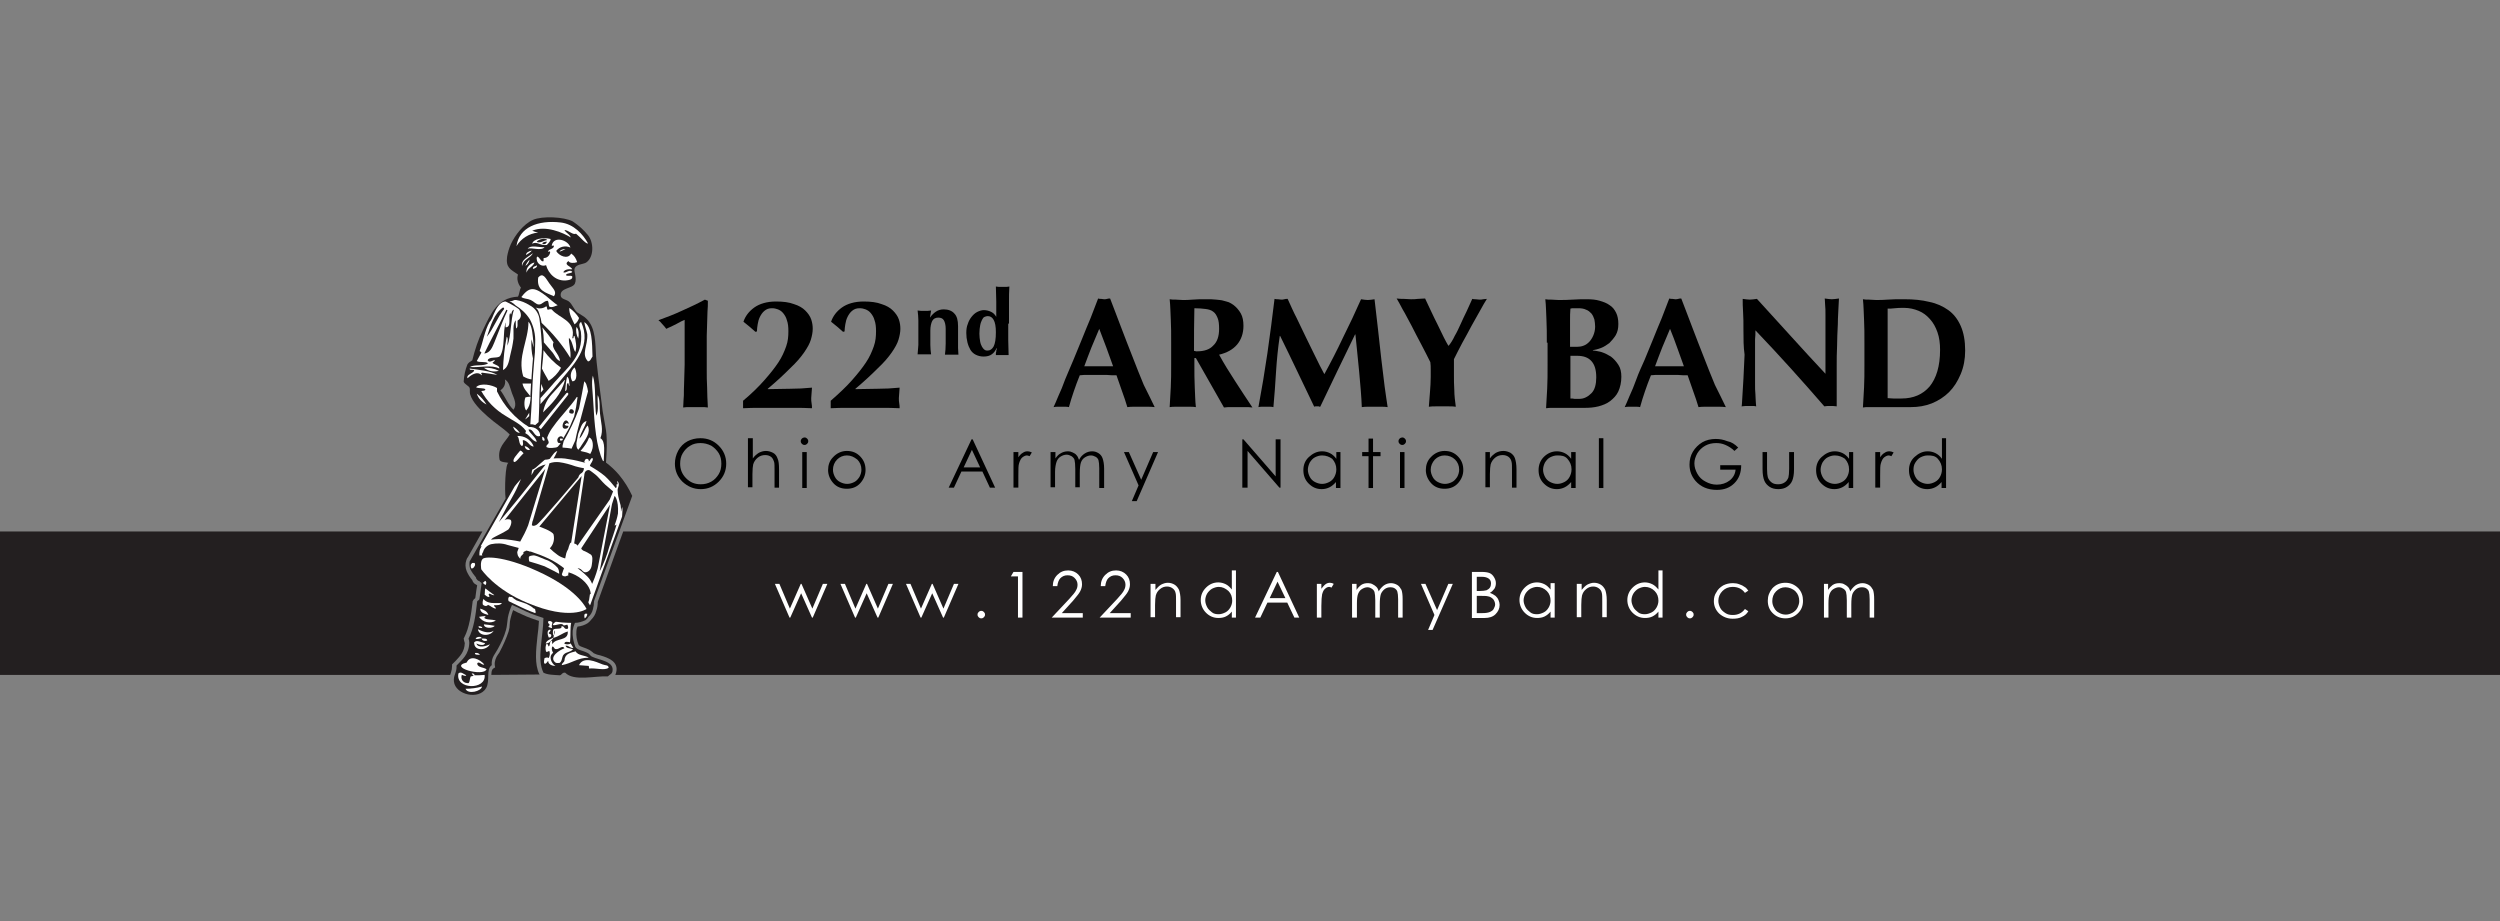 <?xml version="1.0" encoding="utf-8"?>
<!-- Generator: Adobe Illustrator 24.0.2, SVG Export Plug-In . SVG Version: 6.00 Build 0)  -->
<svg version="1.1" id="_122nd_Army_Band_Logos" xmlns="http://www.w3.org/2000/svg" xmlns:xlink="http://www.w3.org/1999/xlink"
	 x="0px" y="0px" viewBox="0 0 667.5 246" style="enable-background:new 0 0 667.5 246;" xml:space="preserve">
<rect x="0" y="0" width="667.5" height="246" fill="#808080" stroke="none"/>
<style type="text/css">
	.st0{fill:#231F20;}
	.st1{enable-background:new    ;}
	.st2{fill:#FFFFFF;}
</style>
<title>122-Logo-Artboard 14</title>
<g id="Full_width_b_w">
	<path class="st0" d="M159.6,160.7c0,0.8-0.1,1.6-0.4,2.4c-0.2,0.9-0.7,1.7-1.3,2.3c-0.3,0.4-0.6,0.7-1,1c-0.8,0.5-1.7,0.8-2.7,0.9
		c-0.2,0.4-0.3,0.8-0.3,1.2c-0.1,1.3,0.1,2.5,0.6,3.7c0.3,0.3,0.7,0.5,1.1,0.6c0.7,0.2,1.3,0.5,1.9,0.8c0.3,0.2,0.5,0.4,0.8,0.6
		l0.2,0.2c0.6,0.3,1.2,0.5,1.8,0.6c2,0.6,5,1.6,4.2,4.6c-0.1,0.2-0.1,0.4-0.2,0.6h503.3v-38.3H166.4"/>
	<path class="st0" d="M131.2,180.2c0-0.8,0.1-1.4,0.5-1.7l0.5-0.3l-0.1-0.6c-0.1-1,0.3-2.1,0.9-2.9c0.2-0.3,0.4-0.5,0.5-0.8
		c0.9-1.7,1.7-3.5,2.3-5.3c0.2-0.7,0.3-1.3,0.3-2c0-0.5,0.1-0.9,0.2-1.4c0.2-0.8,0.4-1.5,0.7-2.3c0.7,0.4,1.8,0.9,2.7,1.3
		c1.2,0.6,3.1,1.2,4.2,1.6c-0.1,1.4-0.2,2.8-0.4,4.1c-0.4,3.8-0.8,7.4,0.5,10.1l0.1,0.1"/>
	<path class="st0" d="M128.8,141.9l-3.9,6.9c-0.2,0.2-0.3,0.5-0.4,0.8c-0.3,0.9-0.3,1.9,0.1,2.9c0.4,0.9,0.9,1.7,1.5,2.4
		c0.1,0.4,0.4,0.8,0.7,1c0.2,0.1,0.3,0.2,0.5,0.3l0.1,0.1c-0.1,0.4-0.1,0.8-0.2,1.2c-0.1,0.7-0.2,1.5-0.3,2.2
		c-0.3,0.2-0.5,0.4-0.6,0.7l-0.1,0.1v0.1c-0.4,3.4-0.9,7-2.2,9.5l-0.2,0.4l0.1,0.4v0.1c0.1,0.2,0.1,0.5,0.2,0.7
		c-0.1,2.3-1.2,3.4-2.4,4.7c-0.2,0.2-0.5,0.5-0.7,0.7l-0.3,0.3v0.4c0,0.6-0.1,1.2-0.3,1.8c-0.1,0.2-0.1,0.4-0.2,0.6H0v-38.3H128.8z"
		/>
	<g class="st1">
		<path d="M188.9,83.2c0,1-0.1,2.1-0.1,3.2s-0.1,2.2-0.1,3.3c0,1.1,0,2.2,0,3.3v2.6v3.2c0,1.5,0,3,0.1,4.6c0,1.6,0.1,3.4,0.2,5.4
			c-0.6-0.1-1.1-0.1-1.6-0.1c-0.5,0-1.1,0-1.6,0c-0.6,0-1.1,0-1.7,0s-1.1,0-1.7,0.1c0-0.4,0.1-1.1,0.1-1.9c0.1-0.8,0.1-1.8,0.1-2.8
			s0.1-2.1,0.1-3.3c0-1.1,0.1-2.3,0.1-3.5V85.4c-0.2,0.1-0.5,0.2-0.9,0.4c-0.4,0.2-0.8,0.4-1.3,0.7c-0.5,0.2-0.9,0.5-1.4,0.7
			c-0.5,0.2-0.9,0.4-1.3,0.6c-0.3-0.4-0.7-0.9-1.1-1.3c-0.4-0.5-0.7-0.8-1-1c2.2-0.8,4.3-1.6,6.2-2.5c2-0.9,4-1.8,6.2-3l0.8,0.3
			C189,81.3,189,82.2,188.9,83.2z"/>
		<path d="M204.1,101.5c1.5-1.7,2.7-3.2,3.7-4.7c1-1.5,1.6-2.9,2.1-4.3s0.6-2.7,0.6-4.1c0-1.1-0.1-2.1-0.4-2.9
			c-0.2-0.8-0.6-1.4-1-1.9c-0.4-0.5-0.9-0.8-1.4-1s-1-0.3-1.6-0.3c-0.8,0-1.4,0.2-2,0.7c-0.5,0.4-0.9,1-1.2,1.6s-0.5,1.3-0.6,2
			c-0.1,0.7-0.2,1.3-0.2,1.9l-0.4,0.1c-0.6-0.5-1.1-1-1.6-1.4c-0.5-0.4-1.1-0.9-1.6-1.3c0.5-1.5,1.5-2.8,2.9-3.8
			c1.4-1,3.4-1.6,5.8-1.6c1.9,0,3.5,0.2,4.8,0.7c1.3,0.4,2.3,1,3,1.7c0.7,0.7,1.3,1.5,1.6,2.4c0.3,0.9,0.4,1.7,0.4,2.5
			c0,0.9-0.2,1.9-0.5,2.9c-0.3,1-0.9,2.1-1.8,3.4s-2.1,2.7-3.7,4.2c-1.6,1.6-3.5,3.4-6,5.5l0,0.1c2,0,4-0.1,5.9-0.1
			c1.9,0,3.9-0.1,5.9-0.3c0,0.5-0.1,0.9-0.1,1.4c0,0.4-0.1,0.9-0.1,1.4c0,0.5,0,0.9,0.1,1.4s0.1,0.9,0.1,1.3
			c-1.6-0.1-3.2-0.1-4.7-0.1c-1.5,0-3.1,0-4.7,0c-1.5,0-3,0-4.5,0c-1.5,0-3,0-4.5,0.1V107C200.8,105,202.6,103.2,204.1,101.5z"/>
		<path d="M227.5,101.5c1.5-1.7,2.7-3.2,3.7-4.7c1-1.5,1.6-2.9,2.1-4.3s0.6-2.7,0.6-4.1c0-1.1-0.1-2.1-0.4-2.9
			c-0.2-0.8-0.6-1.4-1-1.9c-0.4-0.5-0.9-0.8-1.4-1s-1-0.3-1.6-0.3c-0.8,0-1.4,0.2-2,0.7c-0.5,0.4-0.9,1-1.2,1.6s-0.5,1.3-0.6,2
			c-0.1,0.7-0.2,1.3-0.2,1.9l-0.4,0.1c-0.6-0.5-1.1-1-1.6-1.4c-0.5-0.4-1.1-0.9-1.6-1.3c0.5-1.5,1.5-2.8,2.9-3.8
			c1.4-1,3.4-1.6,5.8-1.6c1.9,0,3.5,0.2,4.8,0.7c1.3,0.4,2.3,1,3,1.7c0.7,0.7,1.3,1.5,1.6,2.4c0.3,0.9,0.4,1.7,0.4,2.5
			c0,0.9-0.2,1.9-0.5,2.9c-0.3,1-0.9,2.1-1.8,3.4s-2.1,2.7-3.7,4.2c-1.6,1.6-3.5,3.4-6,5.5l0,0.1c2,0,4-0.1,5.9-0.1
			c1.9,0,3.9-0.1,5.9-0.3c0,0.5-0.1,0.9-0.1,1.4c0,0.4-0.1,0.9-0.1,1.4c0,0.5,0,0.9,0.1,1.4s0.1,0.9,0.1,1.3
			c-1.6-0.1-3.2-0.1-4.7-0.1c-1.5,0-3.1,0-4.7,0c-1.5,0-3,0-4.5,0c-1.5,0-3,0-4.5,0.1V107C224.1,105,226,103.2,227.5,101.5z"/>
	</g>
	<g class="st1">
		<path d="M248.3,84.8c0.5-0.7,1-1.2,1.6-1.6s1.3-0.6,2.1-0.6c1.2,0,2.2,0.4,2.8,1.1c0.7,0.7,1,1.8,1,3.4c0,0.8,0,1.6,0,2.2
			c0,0.6,0,1.3,0,1.9c0,0.5,0,1.1,0,1.7s0.1,1.2,0.1,1.8c-0.2,0-0.5,0-0.8,0c-0.3,0-0.7,0-1,0c-0.4,0-0.7,0-1,0s-0.6,0-0.8,0
			c0.1-0.8,0.2-1.8,0.2-3c0-1.1,0-2.5,0-3.9c0-1-0.2-1.8-0.5-2.3c-0.3-0.5-0.8-0.7-1.5-0.7c-0.7,0-1.3,0.3-1.6,0.9
			c-0.3,0.6-0.5,1.5-0.5,2.6v1c0,1,0,1.9,0,2.8s0.1,1.7,0.2,2.5c-0.2,0-0.5,0-0.8,0c-0.3,0-0.7,0-1,0c-0.4,0-0.7,0-1,0s-0.6,0-0.8,0
			c0.1-0.8,0.1-1.7,0.2-2.5c0-0.9,0-1.8,0-2.8v-1c0-1,0-1.9,0-2.8c0-0.9-0.1-1.7-0.2-2.6c0.3,0,0.6,0.1,0.9,0.1s0.6,0,0.9,0
			c0.3,0,0.6,0,0.9,0s0.6-0.1,0.9-0.1L248.3,84.8L248.3,84.8z"/>
		<path d="M269.2,86.4c0,1.6,0,3.1,0,4.4c0,1.3,0.1,2.7,0.1,4c-0.2,0-0.5,0-0.8,0c-0.3,0-0.7,0-1,0c-0.3,0-0.6,0-0.9,0
			c-0.3,0-0.5,0-0.7,0c0,0,0-0.1,0-0.3c0-0.2,0-0.4,0.1-0.6c0-0.2,0-0.4,0.1-0.6s0-0.3,0-0.4l0,0c-0.3,0.7-0.7,1.3-1.3,1.7
			c-0.5,0.4-1.3,0.6-2.2,0.6c-0.8,0-1.5-0.2-2.1-0.5c-0.6-0.3-1.1-0.8-1.4-1.3s-0.6-1.2-0.8-2s-0.3-1.6-0.3-2.5s0.1-1.7,0.4-2.4
			c0.2-0.7,0.6-1.4,1-1.9s0.9-1,1.5-1.3c0.6-0.3,1.2-0.5,1.8-0.5c0.7,0,1.4,0.2,2,0.5c0.6,0.3,1,0.8,1.3,1.3h0c0-1.5,0-2.8,0-4.1
			s-0.1-2.6-0.1-4c0.2,0,0.5,0.1,0.8,0.1s0.7,0,1,0c0.4,0,0.7,0,1,0c0.3,0,0.6-0.1,0.8-0.1c-0.1,1.4-0.1,2.7-0.1,4
			c0,1.3,0,2.8,0,4.4V86.4z M261.5,89.1c0,0.8,0.1,1.5,0.2,2.1c0.1,0.6,0.3,1,0.5,1.4c0.2,0.3,0.4,0.6,0.7,0.8
			c0.3,0.2,0.5,0.2,0.8,0.2c0.7,0,1.2-0.4,1.6-1.1c0.4-0.8,0.6-2,0.6-3.8c0-1.5-0.2-2.6-0.6-3.3c-0.4-0.7-0.9-1-1.6-1
			c-0.3,0-0.5,0.1-0.8,0.2s-0.5,0.4-0.7,0.8c-0.2,0.4-0.4,0.9-0.5,1.5C261.6,87.4,261.5,88.2,261.5,89.1z"/>
	</g>
	<g class="st1">
		<path d="M308.3,108.7c-0.7-0.1-1.3-0.1-1.9-0.1c-0.6,0-1.2,0-1.8,0s-1.2,0-1.8,0s-1.2,0-1.8,0.1c-0.4-1.4-0.9-2.8-1.4-4.2
			c-0.5-1.4-1-2.9-1.5-4.3c-0.9,0-1.8,0-2.7-0.1c-0.9,0-1.8,0-2.7,0c-0.7,0-1.5,0-2.2,0c-0.7,0-1.5,0-2.2,0.1
			c-0.6,1.4-1.1,2.9-1.6,4.3s-0.9,2.8-1.3,4.2c-0.3-0.1-0.7-0.1-1-0.1c-0.3,0-0.7,0-1,0s-0.7,0-1,0s-0.7,0-1.1,0.1
			c0.3-0.7,0.8-1.7,1.3-3c0.6-1.3,1.2-2.7,1.8-4.4c0.7-1.6,1.4-3.4,2.2-5.2c0.8-1.9,1.5-3.7,2.3-5.6c0.8-1.9,1.5-3.8,2.3-5.6
			c0.7-1.8,1.4-3.6,2-5.2c0.3,0.1,0.5,0.1,0.8,0.1s0.5,0.1,0.8,0.1s0.5,0,0.8-0.1s0.5-0.1,0.8-0.1c0.9,2.4,1.9,4.9,2.9,7.6
			c1,2.7,2.1,5.4,3.1,8c1,2.6,2,5.1,3,7.5C306.6,105.1,307.5,107.1,308.3,108.7z M293.5,87.8c-0.7,1.7-1.4,3.3-2.1,5
			c-0.6,1.6-1.3,3.3-1.9,5h7.7c-0.6-1.7-1.2-3.4-1.8-5C294.8,91.1,294.1,89.5,293.5,87.8z"/>
		<path d="M318.9,95.5v1.7c0,2.3,0,4.4,0.1,6.2c0.1,1.8,0.1,3.6,0.3,5.3c-0.5-0.1-1-0.1-1.6-0.1s-1.2,0-1.9,0c-0.7,0-1.3,0-1.9,0
			c-0.6,0-1.1,0-1.6,0.1c0.1-1.7,0.2-3.5,0.3-5.3c0.1-1.8,0.1-3.9,0.1-6.2v-5.7c0-2.3,0-4.4-0.1-6.2s-0.1-3.6-0.3-5.4
			c0.5,0.1,1,0.1,1.6,0.1c0.6,0,1.2,0.1,1.9,0.1c0.8,0,1.6,0,2.6-0.1c1-0.1,2.2-0.1,3.6-0.1c1.1,0,2,0,2.7,0.1
			c0.8,0.1,1.4,0.1,2,0.3c0.5,0.1,1,0.3,1.4,0.4c0.4,0.2,0.8,0.4,1.2,0.7c0.8,0.6,1.5,1.4,2,2.3s0.7,2,0.7,3.3c0,2-0.6,3.7-1.7,5
			c-1.1,1.3-2.7,2.2-4.8,2.7c1.3,2.4,2.8,4.8,4.3,7.1c1.5,2.4,3.1,4.7,4.6,7c-0.6-0.1-1.3-0.1-1.9-0.1c-0.6,0-1.2,0-1.9,0
			c-0.6,0-1.3,0-1.9,0c-0.6,0-1.3,0-1.9,0.1l-7.5-13.2H318.9z M325.5,87.8c0-1.2-0.1-2.2-0.4-2.9c-0.3-0.7-0.6-1.3-1.2-1.7
			c-0.5-0.4-1.2-0.6-2-0.7c-0.8-0.1-1.8-0.2-3-0.2c-0.1,3.8-0.1,7.6-0.1,11.4c0.2,0,0.3,0,0.5,0.1c0.2,0,0.3,0,0.4,0
			c1.8,0,3.3-0.5,4.2-1.5C325,91.3,325.5,89.8,325.5,87.8z"/>
		<path d="M340.7,99.3c-0.2,3.1-0.4,6.3-0.7,9.4c-0.3-0.1-0.7-0.1-1-0.1s-0.7,0-1,0c-0.3,0-0.7,0-1,0c-0.3,0-0.7,0-1,0.1
			c0.9-4.8,1.7-9.6,2.4-14.4c0.7-4.8,1.3-9.6,1.9-14.5c0.3,0.1,0.6,0.1,0.9,0.1c0.3,0,0.6,0.1,0.9,0.1c0.3,0,0.5,0,0.8-0.1
			s0.6-0.1,0.9-0.1c0.8,1.7,1.5,3.4,2.4,5.1c0.8,1.7,1.7,3.5,2.5,5.2c0.8,1.7,1.7,3.4,2.5,5.1c0.8,1.7,1.6,3.2,2.4,4.7
			c1.7-3.1,3.4-6.4,5-9.8c1.7-3.4,3.3-6.8,4.8-10.2c0.7,0.1,1.3,0.2,1.8,0.2c0.5,0,1.1-0.1,1.8-0.2c0.3,2.4,0.6,5,0.9,7.8
			c0.3,2.8,0.6,5.5,0.9,8.1c0.3,2.6,0.6,5.1,0.9,7.4c0.3,2.3,0.6,4.1,0.8,5.5c-0.6-0.1-1.1-0.1-1.7-0.1c-0.6,0-1.1,0-1.7,0
			c-0.6,0-1.1,0-1.7,0c-0.6,0-1.2,0-1.8,0.1c-0.1-2.9-0.4-6-0.7-9.4c-0.3-3.4-0.7-6.7-1-10h-0.1c-1.6,3.3-3.2,6.6-4.7,9.7
			c-1.5,3.2-3.1,6.4-4.6,9.6c-0.1,0-0.3,0-0.4-0.1c-0.1,0-0.3,0-0.4,0c-0.1,0-0.3,0-0.4,0c-0.1,0-0.3,0-0.4,0.1
			c-1.5-3.1-3-6.3-4.5-9.4c-1.5-3.1-3-6.3-4.6-9.5h-0.1C341.2,93,340.9,96.2,340.7,99.3z"/>
		<path d="M388.4,89.7c0.6-1,1.1-2.1,1.6-3.2s1-2.2,1.6-3.4c0.5-1.1,1-2.2,1.5-3.3c0.3,0.1,0.6,0.1,0.9,0.1c0.3,0,0.7,0.1,1,0.1
			s0.7,0,1-0.1c0.3,0,0.7-0.1,1-0.1c-0.5,0.8-1.1,1.8-1.8,3.1s-1.5,2.7-2.3,4.1c-0.8,1.5-1.6,3-2.5,4.6c-0.8,1.6-1.6,3-2.2,4.3
			c0,0.7,0,1.4,0,2c0,0.7,0,1.4,0,2.1c0,1.4,0,2.8,0.1,4.2c0,1.4,0.2,2.9,0.4,4.4c-0.6-0.1-1.2-0.1-1.8-0.1c-0.6,0-1.2,0-1.8,0
			s-1.2,0-1.8,0c-0.6,0-1.2,0-1.8,0.1c0.1-1.3,0.2-2.6,0.3-3.9c0.1-1.3,0.2-2.7,0.2-4c0-0.6,0-1.3,0-2c0-0.7,0-1.3-0.1-2
			c-0.7-1.4-1.5-3-2.4-4.7c-0.9-1.7-1.8-3.4-2.6-5c-0.9-1.6-1.6-3.1-2.4-4.4c-0.7-1.3-1.2-2.3-1.6-2.9c0.6,0.1,1.3,0.1,1.9,0.1
			s1.2,0.1,1.9,0.1c0.6,0,1.3,0,1.9-0.1c0.6,0,1.2-0.1,1.9-0.1c0.5,1,1,2.2,1.6,3.4c0.6,1.3,1.2,2.5,1.8,3.7s1.1,2.3,1.6,3.3
			c0.5,1,0.9,1.7,1.2,2.2h0.1C387.3,91.7,387.9,90.8,388.4,89.7z"/>
	</g>
	<g class="st1">
		<path d="M413,91.5c0-2.3,0-4.4-0.1-6.2c-0.1-1.8-0.1-3.6-0.3-5.4c0.5,0.1,1,0.1,1.6,0.1c0.6,0,1.2,0.1,1.9,0.1
			c1.2,0,2.5,0,3.8-0.1c1.3-0.1,2.6-0.1,3.8-0.1c1.3,0,2.4,0.1,3.4,0.4c1,0.3,1.9,0.6,2.7,1.2c0.8,0.5,1.3,1.2,1.7,2
			c0.4,0.8,0.6,1.8,0.6,3s-0.2,2.1-0.7,3c-0.5,0.8-1.1,1.5-1.7,2.1c-0.7,0.5-1.4,1-2.2,1.3c-0.8,0.3-1.5,0.5-2.2,0.6v0.1
			c0.6,0,1.4,0.2,2.3,0.4c0.9,0.3,1.7,0.7,2.5,1.2c0.8,0.6,1.4,1.3,2,2.2s0.8,2,0.8,3.2c0,1.5-0.3,2.8-0.8,3.9
			c-0.5,1.1-1.3,1.9-2.2,2.6c-0.9,0.7-2,1.1-3.1,1.4c-1.2,0.3-2.4,0.4-3.7,0.4c-1.1,0-2.2,0-3.1,0c-1,0-2,0-3,0c-0.8,0-1.5,0-2.3,0
			s-1.4,0-1.9,0.1c0.1-1.7,0.2-3.5,0.3-5.3c0.1-1.8,0.1-3.9,0.1-6.2V91.5z M425.9,87.2c0-0.7-0.1-1.3-0.2-1.9
			c-0.2-0.6-0.4-1.1-0.8-1.6c-0.4-0.4-0.8-0.8-1.4-1c-0.6-0.3-1.3-0.4-2.1-0.4c-0.6,0-1,0-1.3,0c-0.2,0-0.5,0-0.8,0.1
			c-0.1,1-0.1,2.1-0.1,3.2c0,1.1,0,2,0,2.7c0,0.8,0,1.5,0,2.2c0,0.7,0,1.4,0,2.1h1.9c0.6,0,1.2-0.1,1.7-0.3c0.6-0.2,1.1-0.6,1.5-1
			c0.4-0.4,0.8-1,1.1-1.7S425.9,88.1,425.9,87.2z M426.2,100.8c0-2-0.4-3.4-1.3-4.4s-2.2-1.4-3.8-1.4c-0.4,0-0.7,0-1,0
			c-0.3,0-0.5,0-0.8,0c0,0.6,0,1.2,0,1.8c0,0.6,0,1.4,0,2.2c0,0.7,0,1.4,0,2.1c0,0.7,0,1.4,0,2.1s0,1.3,0,1.8c0,0.6,0,1,0,1.4
			c0.4,0,0.8,0,1.1,0.1c0.3,0,0.7,0,1.2,0c0.6,0,1.2-0.1,1.8-0.4c0.6-0.3,1-0.6,1.5-1.1s0.8-1.1,1-1.8
			C426.1,102.5,426.2,101.7,426.2,100.8z"/>
	</g>
	<g class="st1">
		<path d="M460.8,108.7c-0.7-0.1-1.3-0.1-1.9-0.1c-0.6,0-1.2,0-1.8,0s-1.2,0-1.8,0c-0.6,0-1.2,0-1.8,0.1c-0.4-1.4-0.9-2.8-1.4-4.2
			c-0.5-1.4-1-2.9-1.5-4.3c-0.9,0-1.8,0-2.7-0.1c-0.9,0-1.8,0-2.7,0c-0.7,0-1.5,0-2.2,0c-0.7,0-1.5,0-2.2,0.1
			c-0.6,1.4-1.1,2.9-1.6,4.3c-0.5,1.4-0.9,2.8-1.3,4.2c-0.3-0.1-0.7-0.1-1-0.1s-0.7,0-1,0s-0.7,0-1,0s-0.7,0-1.1,0.1
			c0.3-0.7,0.8-1.7,1.3-3c0.6-1.3,1.2-2.7,1.8-4.4s1.4-3.4,2.2-5.2c0.8-1.9,1.5-3.7,2.3-5.6s1.5-3.8,2.3-5.6c0.7-1.8,1.4-3.6,2-5.2
			c0.3,0.1,0.5,0.1,0.8,0.1s0.5,0.1,0.8,0.1c0.3,0,0.5,0,0.8-0.1s0.5-0.1,0.8-0.1c0.9,2.4,1.9,4.9,2.9,7.6s2.1,5.4,3.1,8
			s2,5.1,3,7.5C459.1,105.1,460,107.1,460.8,108.7z M445.9,87.8c-0.7,1.7-1.4,3.3-2.1,5c-0.6,1.6-1.3,3.3-1.9,5h7.7
			c-0.6-1.7-1.2-3.4-1.8-5C447.2,91.1,446.6,89.5,445.9,87.8z"/>
		<path d="M465.5,88.2c0-1.9,0-3.6-0.1-4.9c-0.1-1.3-0.1-2.5-0.1-3.5c0.8,0.1,1.4,0.2,1.9,0.2s1.1-0.1,1.9-0.2
			c3.1,3.4,6.1,6.7,9.1,10c3,3.3,6,6.6,9.2,10v-3.7v-4.1c0-1.4,0-2.7,0-4.1c0-1.3,0-2.6,0-3.7c0-1.1,0-2.1-0.1-2.9
			c0-0.8-0.1-1.4-0.1-1.6c0.8,0.1,1.4,0.2,1.9,0.2c0.5,0,1.1-0.1,1.9-0.2c-0.1,2.5-0.3,4.9-0.3,6.9c-0.1,2.1-0.2,4-0.2,5.8
			c-0.1,1.8-0.1,3.6-0.1,5.4c0,1.8,0,3.7,0,5.7v5c-0.6-0.1-1.1-0.1-1.7-0.1c-0.6,0-1.2,0-1.6,0.1c-5.8-6.7-11.9-13.5-18.4-20.3
			c0,0.8,0,1.6-0.1,2.4c0,0.8,0,1.6,0,2.5v4.9c0,1.7,0,3.1,0,4.3c0,1.2,0,2.2,0.1,3c0,0.8,0.1,1.5,0.1,2c0,0.5,0.1,0.9,0.1,1.2
			c-0.3-0.1-0.7-0.1-1-0.1s-0.7,0-1,0c-0.6,0-1.3,0-1.9,0.1c0.1-0.2,0.1-1,0.2-2.4s0.2-3,0.3-5c0.1-2,0.2-4.1,0.3-6.4
			C465.5,92.6,465.5,90.4,465.5,88.2z"/>
		<path d="M497.8,91.5c0-2.3,0-4.4-0.1-6.2c-0.1-1.8-0.1-3.6-0.3-5.4c0.5,0.1,1,0.1,1.6,0.1c0.6,0,1.2,0.1,1.9,0.1
			c0.9,0,2,0,3.1-0.1c1.1-0.1,2.6-0.1,4.5-0.1c2.4,0,4.6,0.2,6.6,0.7c2,0.4,3.7,1.2,5.1,2.2c1.4,1,2.5,2.4,3.3,4.2
			c0.8,1.8,1.2,4,1.2,6.6c0,2.3-0.4,4.4-1.2,6.3c-0.8,1.9-1.8,3.5-3.1,4.8c-1.3,1.3-2.9,2.3-4.6,3c-1.8,0.7-3.6,1-5.6,1
			c-2.1,0-3.9,0-5.4,0c-1.5,0-2.8,0-3.9,0c-0.7,0-1.3,0-1.9,0c-0.6,0-1.1,0-1.6,0.1c0.1-1.7,0.2-3.5,0.3-5.3
			c0.1-1.8,0.1-3.9,0.1-6.2V91.5z M504,100.3v2.5c0,0.8,0,1.6,0,2.2c0,0.7,0,1.1,0,1.3c0.4,0,0.9,0.1,1.5,0.1c0.6,0,1.3,0,2.2,0
			c3.2,0,5.7-1.1,7.5-3.2c1.8-2.2,2.8-5.4,2.8-9.8c0-1.7-0.2-3.3-0.7-4.7c-0.5-1.4-1.1-2.5-2-3.5s-1.8-1.7-3-2.2s-2.5-0.8-3.9-0.8
			c-1,0-1.8,0-2.5,0.1s-1.3,0.1-1.9,0.1c0,0.2,0,0.6,0,1.3c0,0.7,0,1.4,0,2.3v2.5v2.1v7.5V100.3z"/>
	</g>
	<g class="st1">
		<path d="M187,117c2,0,3.6,0.7,4.9,2c1.3,1.3,2,2.9,2,4.8c0,1.9-0.7,3.5-2,4.8s-2.9,2-4.8,2c-1.9,0-3.5-0.7-4.9-2
			c-1.3-1.3-2-2.9-2-4.8c0-1.2,0.3-2.4,0.9-3.5s1.4-1.9,2.5-2.5C184.6,117.3,185.7,117,187,117z M187,118.3c-1,0-1.9,0.2-2.7,0.7
			c-0.9,0.5-1.5,1.2-2,2c-0.5,0.8-0.7,1.8-0.7,2.8c0,1.5,0.5,2.8,1.6,3.9s2.3,1.6,3.9,1.6c1,0,1.9-0.2,2.8-0.7c0.9-0.5,1.5-1.2,2-2
			c0.5-0.8,0.7-1.8,0.7-2.8c0-1-0.2-2-0.7-2.8c-0.5-0.8-1.2-1.5-2-2C188.9,118.5,188,118.3,187,118.3z"/>
		<path d="M199.8,117h1.2v5.4c0.5-0.7,1-1.1,1.6-1.5c0.6-0.3,1.2-0.5,1.9-0.5c0.7,0,1.3,0.2,1.9,0.5s1,0.9,1.2,1.5
			c0.3,0.6,0.4,1.6,0.4,2.9v4.9h-1.2v-4.6c0-1.1,0-1.8-0.1-2.2c-0.2-0.6-0.4-1.1-0.8-1.4s-0.9-0.5-1.6-0.5c-0.7,0-1.4,0.2-2,0.7
			s-1,1.1-1.2,1.8c-0.1,0.5-0.2,1.3-0.2,2.6v3.5h-1.2V117z"/>
		<path d="M214.8,116.8c0.3,0,0.5,0.1,0.7,0.3c0.2,0.2,0.3,0.4,0.3,0.7c0,0.3-0.1,0.5-0.3,0.7c-0.2,0.2-0.4,0.3-0.7,0.3
			c-0.3,0-0.5-0.1-0.7-0.3s-0.3-0.4-0.3-0.7c0-0.3,0.1-0.5,0.3-0.7S214.6,116.8,214.8,116.8z M214.2,120.7h1.2v9.6h-1.2V120.7z"/>
		<path d="M226.1,120.4c1.5,0,2.7,0.5,3.7,1.6c0.9,1,1.3,2.1,1.3,3.5c0,1.3-0.5,2.5-1.4,3.5c-0.9,1-2.1,1.5-3.6,1.5
			c-1.5,0-2.7-0.5-3.6-1.5s-1.4-2.2-1.4-3.5c0-1.3,0.4-2.5,1.3-3.4C223.4,121,224.7,120.4,226.1,120.4z M226.1,121.6
			c-1,0-1.9,0.4-2.6,1.1s-1.1,1.7-1.1,2.7c0,0.7,0.2,1.3,0.5,1.9c0.3,0.6,0.8,1.1,1.4,1.4c0.6,0.3,1.2,0.5,1.9,0.5s1.3-0.2,1.9-0.5
			c0.6-0.3,1-0.8,1.4-1.4c0.3-0.6,0.5-1.2,0.5-1.9c0-1.1-0.4-2-1.1-2.7C228,122,227.2,121.6,226.1,121.6z"/>
		<path d="M259.7,117.3l6,12.9h-1.4l-2-4.3h-5.6l-2,4.3h-1.4l6.1-12.9H259.7z M259.5,120.1l-2.2,4.7h4.4L259.5,120.1z"/>
	</g>
	<g class="st1">
		<path d="M270.6,120.7h1.3v1.4c0.4-0.6,0.8-1,1.2-1.2c0.4-0.3,0.8-0.4,1.3-0.4c0.3,0,0.7,0.1,1.1,0.3l-0.6,1
			c-0.3-0.1-0.5-0.2-0.7-0.2c-0.4,0-0.8,0.2-1.2,0.5s-0.7,0.9-0.9,1.6c-0.2,0.5-0.2,1.6-0.2,3.3v3.2h-1.3V120.7z"/>
	</g>
	<g class="st1">
		<path d="M280.6,120.7h1.2v1.7c0.4-0.6,0.9-1.1,1.3-1.3c0.6-0.4,1.3-0.6,2-0.6c0.5,0,0.9,0.1,1.3,0.3s0.8,0.4,1,0.7
			c0.3,0.3,0.5,0.7,0.7,1.3c0.4-0.8,0.9-1.3,1.5-1.7c0.6-0.4,1.3-0.6,2-0.6c0.7,0,1.2,0.2,1.7,0.5c0.5,0.3,0.9,0.8,1.1,1.4
			s0.4,1.5,0.4,2.7v5.2h-1.3V125c0-1-0.1-1.7-0.2-2.1s-0.4-0.7-0.7-0.9c-0.4-0.2-0.8-0.4-1.3-0.4c-0.6,0-1.1,0.2-1.6,0.5
			s-0.9,0.8-1.1,1.4c-0.2,0.6-0.3,1.6-0.3,2.9v3.7h-1.2v-4.9c0-1.2-0.1-1.9-0.2-2.4c-0.1-0.4-0.4-0.7-0.8-1
			c-0.4-0.2-0.8-0.4-1.3-0.4c-0.6,0-1.1,0.2-1.6,0.5c-0.5,0.3-0.9,0.8-1.1,1.4s-0.4,1.5-0.4,2.7v4.1h-1.2V120.7z"/>
		<path d="M300.1,120.7h1.3l3.3,7.4l3.2-7.4h1.3l-5.7,13.1h-1.3l1.8-4.2L300.1,120.7z"/>
		<path d="M331.7,130.2v-12.9h0.3l8.6,9.9v-9.9h1.3v12.9h-0.3l-8.5-9.8v9.8H331.7z"/>
		<path d="M357.9,120.7v9.6h-1.2v-1.6c-0.5,0.6-1.1,1.1-1.7,1.4s-1.3,0.5-2.1,0.5c-1.4,0-2.5-0.5-3.5-1.5c-1-1-1.4-2.2-1.4-3.6
			c0-1.4,0.5-2.6,1.5-3.5s2.1-1.5,3.5-1.5c0.8,0,1.5,0.2,2.1,0.5s1.2,0.8,1.7,1.5v-1.8H357.9z M353,121.6c-0.7,0-1.3,0.2-1.9,0.5
			c-0.6,0.3-1,0.8-1.4,1.4c-0.3,0.6-0.5,1.3-0.5,1.9c0,0.7,0.2,1.3,0.5,1.9c0.3,0.6,0.8,1.1,1.4,1.4s1.2,0.5,1.9,0.5
			c0.7,0,1.3-0.2,1.9-0.5c0.6-0.3,1.1-0.8,1.4-1.4c0.3-0.6,0.5-1.2,0.5-2c0-1.1-0.4-2-1.1-2.8C355,122,354.1,121.6,353,121.6z"/>
		<path d="M365.4,117.1h1.2v3.6h2v1.1h-2v8.5h-1.2v-8.5h-1.7v-1.1h1.7V117.1z"/>
		<path d="M374.4,116.8c0.3,0,0.5,0.1,0.7,0.3s0.3,0.4,0.3,0.7c0,0.3-0.1,0.5-0.3,0.7s-0.4,0.3-0.7,0.3c-0.3,0-0.5-0.1-0.7-0.3
			s-0.3-0.4-0.3-0.7c0-0.3,0.1-0.5,0.3-0.7S374.2,116.8,374.4,116.8z M373.8,120.7h1.2v9.6h-1.2V120.7z"/>
		<path d="M385.7,120.4c1.5,0,2.7,0.5,3.7,1.6c0.9,1,1.3,2.1,1.3,3.5c0,1.3-0.5,2.5-1.4,3.5c-0.9,1-2.1,1.5-3.6,1.5
			c-1.5,0-2.7-0.5-3.6-1.5c-0.9-1-1.4-2.2-1.4-3.5c0-1.3,0.4-2.5,1.3-3.4C383,121,384.3,120.4,385.7,120.4z M385.7,121.6
			c-1,0-1.9,0.4-2.6,1.1c-0.7,0.8-1.1,1.7-1.1,2.7c0,0.7,0.2,1.3,0.5,1.9c0.3,0.6,0.8,1.1,1.4,1.4c0.6,0.3,1.2,0.5,1.9,0.5
			s1.3-0.2,1.9-0.5c0.6-0.3,1-0.8,1.4-1.4c0.3-0.6,0.5-1.2,0.5-1.9c0-1.1-0.4-2-1.1-2.7S386.8,121.6,385.7,121.6z"/>
		<path d="M396.6,120.7h1.2v1.7c0.5-0.7,1-1.1,1.6-1.5c0.6-0.3,1.2-0.5,2-0.5c0.7,0,1.3,0.2,1.9,0.5c0.6,0.4,1,0.9,1.2,1.5
			s0.4,1.6,0.4,2.9v4.9h-1.2v-4.6c0-1.1,0-1.8-0.1-2.2c-0.1-0.6-0.4-1.1-0.8-1.4s-0.9-0.5-1.6-0.5c-0.7,0-1.4,0.2-2,0.7
			c-0.6,0.5-1,1.1-1.2,1.8c-0.1,0.5-0.2,1.3-0.2,2.6v3.5h-1.2V120.7z"/>
		<path d="M420.7,120.7v9.6h-1.2v-1.6c-0.5,0.6-1.1,1.1-1.7,1.4s-1.3,0.5-2.1,0.5c-1.4,0-2.5-0.5-3.5-1.5c-1-1-1.4-2.2-1.4-3.6
			c0-1.4,0.5-2.6,1.4-3.5s2.1-1.5,3.5-1.5c0.8,0,1.5,0.2,2.1,0.5s1.2,0.8,1.7,1.5v-1.8H420.7z M415.8,121.6c-0.7,0-1.3,0.2-1.9,0.5
			c-0.6,0.3-1,0.8-1.4,1.4c-0.3,0.6-0.5,1.3-0.5,1.9c0,0.7,0.2,1.3,0.5,1.9c0.3,0.6,0.8,1.1,1.4,1.4c0.6,0.3,1.2,0.5,1.9,0.5
			c0.7,0,1.3-0.2,1.9-0.5c0.6-0.3,1.1-0.8,1.4-1.4c0.3-0.6,0.5-1.2,0.5-2c0-1.1-0.4-2-1.1-2.8S416.9,121.6,415.8,121.6z"/>
		<path d="M426.9,117h1.2v13.3h-1.2V117z"/>
		<path d="M464.1,119.5l-1,0.9c-0.7-0.7-1.5-1.2-2.4-1.6c-0.9-0.4-1.7-0.5-2.5-0.5c-1,0-2,0.2-2.9,0.7c-0.9,0.5-1.6,1.2-2.1,2
			c-0.5,0.9-0.8,1.8-0.8,2.7c0,1,0.3,1.9,0.8,2.8c0.5,0.9,1.2,1.6,2.2,2.1c0.9,0.5,1.9,0.8,3,0.8c1.3,0,2.5-0.4,3.4-1.1
			s1.5-1.7,1.6-2.9h-4.1v-1.2h5.6c0,2-0.6,3.6-1.8,4.8c-1.2,1.2-2.7,1.8-4.7,1.8c-2.4,0-4.3-0.8-5.7-2.4c-1.1-1.3-1.6-2.7-1.6-4.4
			c0-1.2,0.3-2.4,0.9-3.4s1.5-1.9,2.5-2.5s2.3-0.9,3.6-0.9c1.1,0,2.1,0.2,3.1,0.6C462.3,118,463.2,118.6,464.1,119.5z"/>
		<path d="M470.6,120.7h1.2v4.5c0,1.1,0.1,1.8,0.2,2.2c0.2,0.6,0.5,1,1,1.4s1.1,0.5,1.8,0.5s1.3-0.2,1.7-0.5c0.5-0.3,0.8-0.8,1-1.3
			c0.1-0.4,0.2-1.2,0.2-2.3v-4.5h1.3v4.7c0,1.3-0.2,2.3-0.5,3s-0.8,1.2-1.4,1.6c-0.6,0.4-1.4,0.6-2.3,0.6s-1.7-0.2-2.3-0.6
			c-0.6-0.4-1.1-0.9-1.4-1.6c-0.3-0.7-0.5-1.7-0.5-3.1V120.7z"/>
		<path d="M494.8,120.7v9.6h-1.2v-1.6c-0.5,0.6-1.1,1.1-1.7,1.4c-0.6,0.3-1.3,0.5-2.1,0.5c-1.4,0-2.5-0.5-3.5-1.5
			c-1-1-1.4-2.2-1.4-3.6c0-1.4,0.5-2.6,1.5-3.5s2.1-1.5,3.5-1.5c0.8,0,1.5,0.2,2.1,0.5c0.6,0.3,1.2,0.8,1.7,1.5v-1.8H494.8z
			 M489.9,121.6c-0.7,0-1.3,0.2-1.9,0.5c-0.6,0.3-1,0.8-1.4,1.4c-0.3,0.6-0.5,1.3-0.5,1.9c0,0.7,0.2,1.3,0.5,1.9
			c0.3,0.6,0.8,1.1,1.4,1.4c0.6,0.3,1.2,0.5,1.9,0.5c0.7,0,1.3-0.2,1.9-0.5c0.6-0.3,1.1-0.8,1.4-1.4c0.3-0.6,0.5-1.2,0.5-2
			c0-1.1-0.4-2-1.1-2.8C491.9,122,491,121.6,489.9,121.6z"/>
	</g>
	<g class="st1">
		<path d="M500.7,120.7h1.3v1.4c0.4-0.6,0.8-1,1.2-1.2c0.4-0.3,0.8-0.4,1.3-0.4c0.3,0,0.7,0.1,1.1,0.3l-0.6,1
			c-0.3-0.1-0.5-0.2-0.7-0.2c-0.4,0-0.8,0.2-1.2,0.5s-0.7,0.9-0.9,1.6c-0.2,0.5-0.2,1.6-0.2,3.3v3.2h-1.3V120.7z"/>
	</g>
	<g class="st1">
		<path d="M519.6,117v13.3h-1.2v-1.6c-0.5,0.6-1.1,1.1-1.7,1.4s-1.3,0.5-2.1,0.5c-1.4,0-2.5-0.5-3.5-1.5c-1-1-1.4-2.2-1.4-3.6
			c0-1.4,0.5-2.6,1.5-3.5s2.1-1.5,3.5-1.5c0.8,0,1.5,0.2,2.1,0.5s1.2,0.8,1.7,1.5V117H519.6z M514.7,121.6c-0.7,0-1.3,0.2-1.9,0.5
			s-1,0.8-1.4,1.4s-0.5,1.3-0.5,1.9c0,0.7,0.2,1.3,0.5,1.9c0.3,0.6,0.8,1.1,1.4,1.4c0.6,0.3,1.2,0.5,1.9,0.5c0.7,0,1.3-0.2,1.9-0.5
			c0.6-0.3,1.1-0.8,1.4-1.4c0.3-0.6,0.5-1.2,0.5-2c0-1.1-0.4-2-1.1-2.8S515.8,121.6,514.7,121.6z"/>
	</g>
	<g class="st1">
		<path class="st2" d="M206.9,155.9h1.2l2.8,6.6l2.9-6.6h0.2l2.9,6.6l2.8-6.6h1.2l-3.9,9h-0.2l-2.9-6.5l-2.9,6.5h-0.2L206.9,155.9z"
			/>
		<path class="st2" d="M224.4,155.9h1.2l2.8,6.6l2.9-6.6h0.2l2.9,6.6l2.8-6.6h1.2l-3.9,9h-0.2l-2.9-6.5l-2.9,6.5h-0.2L224.4,155.9z"
			/>
		<path class="st2" d="M241.9,155.9h1.2l2.8,6.6l2.9-6.6h0.2l2.9,6.6l2.8-6.6h1.2l-3.9,9h-0.2l-2.9-6.5l-2.9,6.5h-0.2L241.9,155.9z"
			/>
		<path class="st2" d="M262,163.1c0.3,0,0.5,0.1,0.7,0.3s0.3,0.4,0.3,0.7c0,0.3-0.1,0.5-0.3,0.7s-0.4,0.3-0.7,0.3s-0.5-0.1-0.7-0.3
			s-0.3-0.4-0.3-0.7c0-0.3,0.1-0.5,0.3-0.7S261.7,163.1,262,163.1z"/>
		<path class="st2" d="M270.6,152.7h2.4v12.2h-1.2v-11h-1.9L270.6,152.7z"/>
		<path class="st2" d="M282.3,156.5h-1.2c0-1.2,0.4-2.2,1.2-3c0.8-0.8,1.7-1.2,2.9-1.2c1.1,0,2,0.4,2.7,1.1c0.7,0.7,1,1.6,1,2.6
			c0,0.7-0.2,1.3-0.5,1.9s-1,1.4-1.9,2.5l-3,3.3h5.6v1.2h-8.3l4.7-5c0.9-1,1.6-1.8,1.8-2.3c0.3-0.5,0.4-1,0.4-1.5
			c0-0.7-0.3-1.3-0.8-1.8c-0.5-0.5-1.1-0.7-1.9-0.7c-0.8,0-1.4,0.3-1.9,0.8C282.7,154.8,282.4,155.6,282.3,156.5z"/>
		<path class="st2" d="M295.1,156.5h-1.2c0-1.2,0.4-2.2,1.2-3c0.8-0.8,1.7-1.2,2.9-1.2c1.1,0,2,0.4,2.7,1.1c0.7,0.7,1,1.6,1,2.6
			c0,0.7-0.2,1.3-0.5,1.9s-1,1.4-1.9,2.5l-3,3.3h5.6v1.2h-8.3l4.7-5c0.9-1,1.6-1.8,1.8-2.3c0.3-0.5,0.4-1,0.4-1.5
			c0-0.7-0.3-1.3-0.8-1.8c-0.5-0.5-1.1-0.7-1.9-0.7c-0.8,0-1.4,0.3-1.9,0.8C295.5,154.8,295.2,155.6,295.1,156.5z"/>
		<path class="st2" d="M307.3,155.9h1.2v1.6c0.5-0.6,1-1.1,1.5-1.4c0.6-0.3,1.2-0.5,1.8-0.5c0.7,0,1.3,0.2,1.8,0.5
			c0.5,0.3,0.9,0.8,1.2,1.4c0.2,0.6,0.4,1.5,0.4,2.7v4.6H314v-4.3c0-1,0-1.7-0.1-2.1c-0.1-0.6-0.4-1-0.8-1.3s-0.9-0.5-1.5-0.5
			c-0.7,0-1.3,0.2-1.9,0.7s-0.9,1-1.1,1.7c-0.1,0.4-0.2,1.3-0.2,2.5v3.3h-1.2V155.9z"/>
		<path class="st2" d="M330,152.4v12.5h-1.1v-1.6c-0.5,0.6-1,1-1.6,1.3c-0.6,0.3-1.3,0.4-2,0.4c-1.3,0-2.4-0.5-3.3-1.4
			c-0.9-0.9-1.4-2.1-1.4-3.4c0-1.3,0.5-2.4,1.4-3.3c0.9-0.9,2-1.4,3.3-1.4c0.7,0,1.4,0.2,2,0.5c0.6,0.3,1.1,0.8,1.6,1.4v-5.1H330z
			 M325.4,156.7c-0.6,0-1.2,0.2-1.8,0.5c-0.5,0.3-1,0.8-1.3,1.3s-0.5,1.2-0.5,1.8c0,0.6,0.2,1.2,0.5,1.8c0.3,0.6,0.8,1,1.3,1.4
			s1.1,0.5,1.8,0.5c0.6,0,1.2-0.2,1.8-0.5s1-0.8,1.3-1.3c0.3-0.5,0.5-1.2,0.5-1.8c0-1-0.3-1.9-1-2.6
			C327.2,157.1,326.4,156.7,325.4,156.7z"/>
		<path class="st2" d="M341.2,152.7l5.7,12.2h-1.3l-1.9-4h-5.3l-1.9,4h-1.4l5.8-12.2H341.2z M341.1,155.3l-2.1,4.4h4.2L341.1,155.3z
			"/>
	</g>
	<g class="st1">
		<path class="st2" d="M351.6,155.9h1.2v1.3c0.4-0.5,0.7-0.9,1.1-1.2c0.4-0.3,0.8-0.4,1.2-0.4c0.3,0,0.7,0.1,1,0.3l-0.6,1
			c-0.2-0.1-0.4-0.2-0.6-0.2c-0.4,0-0.8,0.2-1.1,0.5c-0.4,0.3-0.6,0.8-0.8,1.5c-0.1,0.5-0.2,1.6-0.2,3.1v3.1h-1.2V155.9z"/>
	</g>
	<g class="st1">
		<path class="st2" d="M361,155.9h1.2v1.6c0.4-0.6,0.8-1,1.2-1.3c0.6-0.4,1.2-0.5,1.9-0.5c0.4,0,0.9,0.1,1.2,0.3
			c0.4,0.2,0.7,0.4,1,0.7s0.5,0.7,0.6,1.2c0.4-0.7,0.9-1.2,1.4-1.6c0.6-0.4,1.2-0.6,1.9-0.6c0.6,0,1.2,0.2,1.7,0.5
			c0.5,0.3,0.8,0.8,1.1,1.3c0.2,0.6,0.3,1.4,0.3,2.5v4.9h-1.2V160c0-1-0.1-1.6-0.2-2c-0.1-0.4-0.4-0.7-0.7-0.9s-0.7-0.3-1.2-0.3
			c-0.6,0-1.1,0.2-1.5,0.5s-0.8,0.8-1,1.3c-0.2,0.6-0.3,1.5-0.3,2.8v3.5h-1.2v-4.6c0-1.1-0.1-1.8-0.2-2.2c-0.1-0.4-0.4-0.7-0.7-0.9
			c-0.3-0.2-0.7-0.4-1.2-0.4c-0.5,0-1,0.2-1.5,0.5c-0.5,0.3-0.8,0.8-1,1.3c-0.2,0.5-0.3,1.4-0.3,2.5v3.8H361V155.9z"/>
		<path class="st2" d="M379.4,155.9h1.2l3.1,7l3-7h1.2l-5.4,12.3h-1.2l1.7-4L379.4,155.9z"/>
		<path class="st2" d="M393.1,152.7h2.4c1,0,1.7,0.1,2.2,0.3c0.5,0.2,0.9,0.6,1.2,1.1c0.3,0.5,0.5,1,0.5,1.6c0,0.5-0.1,1-0.4,1.5
			c-0.3,0.4-0.7,0.8-1.2,1.1c0.6,0.2,1.1,0.5,1.5,0.8c0.3,0.3,0.6,0.6,0.8,1.1s0.3,0.9,0.3,1.3c0,1-0.4,1.8-1.1,2.5
			c-0.7,0.7-1.7,1-2.9,1h-3.4V152.7z M394.3,153.9v3.9h0.7c0.8,0,1.5-0.1,1.9-0.2c0.4-0.2,0.7-0.4,0.9-0.7c0.2-0.3,0.3-0.7,0.3-1.1
			c0-0.6-0.2-1-0.6-1.3s-1-0.5-1.9-0.5H394.3z M394.3,159v4.7h1.5c0.9,0,1.5-0.1,2-0.3c0.4-0.2,0.8-0.4,1-0.8s0.4-0.8,0.4-1.2
			c0-0.5-0.2-1-0.5-1.4c-0.4-0.4-0.8-0.7-1.5-0.8c-0.4-0.1-1.1-0.1-2.2-0.1H394.3z"/>
		<path class="st2" d="M415.1,155.9v9h-1.1v-1.6c-0.5,0.6-1,1-1.6,1.3c-0.6,0.3-1.3,0.4-2,0.4c-1.3,0-2.4-0.5-3.3-1.4
			c-0.9-0.9-1.4-2.1-1.4-3.4c0-1.3,0.5-2.4,1.4-3.3c0.9-0.9,2-1.4,3.3-1.4c0.7,0,1.4,0.2,2,0.5c0.6,0.3,1.1,0.8,1.6,1.4v-1.7H415.1z
			 M410.4,156.7c-0.6,0-1.2,0.2-1.8,0.5c-0.5,0.3-1,0.8-1.3,1.3s-0.5,1.2-0.5,1.8c0,0.6,0.2,1.2,0.5,1.8c0.3,0.6,0.8,1,1.3,1.4
			s1.1,0.5,1.8,0.5c0.6,0,1.2-0.2,1.8-0.5s1-0.8,1.3-1.3c0.3-0.5,0.5-1.2,0.5-1.8c0-1-0.3-1.9-1-2.6
			C412.3,157.1,411.4,156.7,410.4,156.7z"/>
		<path class="st2" d="M421.1,155.9h1.2v1.6c0.5-0.6,1-1.1,1.5-1.4c0.6-0.3,1.2-0.5,1.8-0.5c0.7,0,1.3,0.2,1.8,0.5
			c0.5,0.3,0.9,0.8,1.2,1.4c0.2,0.6,0.4,1.5,0.4,2.7v4.6h-1.2v-4.3c0-1,0-1.7-0.1-2.1c-0.1-0.6-0.4-1-0.8-1.3s-0.9-0.5-1.5-0.5
			c-0.7,0-1.3,0.2-1.9,0.7c-0.6,0.5-0.9,1-1.1,1.7c-0.1,0.4-0.2,1.3-0.2,2.5v3.3h-1.2V155.9z"/>
		<path class="st2" d="M443.9,152.4v12.5h-1.1v-1.6c-0.5,0.6-1,1-1.6,1.3c-0.6,0.3-1.3,0.4-2,0.4c-1.3,0-2.4-0.5-3.3-1.4
			c-0.9-0.9-1.4-2.1-1.4-3.4c0-1.3,0.5-2.4,1.4-3.3c0.9-0.9,2-1.4,3.3-1.4c0.7,0,1.4,0.2,2,0.5c0.6,0.3,1.1,0.8,1.6,1.4v-5.1H443.9z
			 M439.2,156.7c-0.6,0-1.2,0.2-1.8,0.5c-0.5,0.3-1,0.8-1.3,1.3s-0.5,1.2-0.5,1.8c0,0.6,0.2,1.2,0.5,1.8c0.3,0.6,0.8,1,1.3,1.4
			s1.1,0.5,1.8,0.5c0.6,0,1.2-0.2,1.8-0.5s1-0.8,1.3-1.3c0.3-0.5,0.5-1.2,0.5-1.8c0-1-0.3-1.9-1-2.6
			C441.1,157.1,440.2,156.7,439.2,156.7z"/>
		<path class="st2" d="M451.2,163.1c0.3,0,0.5,0.1,0.7,0.3s0.3,0.4,0.3,0.7c0,0.3-0.1,0.5-0.3,0.7s-0.4,0.3-0.7,0.3
			s-0.5-0.1-0.7-0.3s-0.3-0.4-0.3-0.7c0-0.3,0.1-0.5,0.3-0.7S450.9,163.1,451.2,163.1z"/>
		<path class="st2" d="M466.8,157.7l-0.9,0.6c-0.8-1.1-1.9-1.6-3.3-1.6c-1.1,0-2,0.4-2.7,1.1c-0.7,0.7-1.1,1.6-1.1,2.6
			c0,0.7,0.2,1.3,0.5,1.9c0.3,0.6,0.8,1,1.4,1.4s1.2,0.5,2,0.5c1.3,0,2.4-0.5,3.2-1.6l0.9,0.6c-0.4,0.7-1,1.2-1.7,1.5
			c-0.7,0.4-1.6,0.5-2.5,0.5c-1.4,0-2.6-0.5-3.6-1.4c-0.9-0.9-1.4-2-1.4-3.3c0-0.9,0.2-1.7,0.7-2.4c0.4-0.8,1-1.3,1.8-1.8
			c0.8-0.4,1.6-0.6,2.6-0.6c0.6,0,1.2,0.1,1.7,0.3c0.6,0.2,1,0.4,1.4,0.7C466.2,156.9,466.5,157.3,466.8,157.7z"/>
		<path class="st2" d="M476.7,155.6c1.4,0,2.5,0.5,3.5,1.5c0.8,0.9,1.2,2,1.2,3.3c0,1.3-0.4,2.4-1.3,3.3s-2,1.4-3.4,1.4
			c-1.4,0-2.5-0.5-3.4-1.4s-1.3-2-1.3-3.3c0-1.3,0.4-2.3,1.2-3.3C474.1,156.1,475.3,155.6,476.7,155.6z M476.7,156.8
			c-1,0-1.8,0.4-2.5,1.1c-0.7,0.7-1,1.6-1,2.6c0,0.7,0.2,1.3,0.5,1.8c0.3,0.6,0.7,1,1.3,1.3c0.5,0.3,1.1,0.5,1.8,0.5
			s1.2-0.2,1.8-0.5c0.5-0.3,1-0.7,1.3-1.3c0.3-0.6,0.5-1.2,0.5-1.8c0-1-0.3-1.9-1-2.6S477.6,156.8,476.7,156.8z"/>
		<path class="st2" d="M486.9,155.9h1.2v1.6c0.4-0.6,0.8-1,1.2-1.3c0.6-0.4,1.2-0.5,1.9-0.5c0.4,0,0.9,0.1,1.2,0.3
			c0.4,0.2,0.7,0.4,1,0.7s0.5,0.7,0.6,1.2c0.4-0.7,0.9-1.2,1.4-1.6c0.6-0.4,1.2-0.6,1.9-0.6c0.6,0,1.2,0.2,1.7,0.5
			c0.5,0.3,0.8,0.8,1.1,1.3c0.2,0.6,0.3,1.4,0.3,2.5v4.9h-1.2V160c0-1-0.1-1.6-0.2-2c-0.1-0.4-0.4-0.7-0.7-0.9s-0.7-0.3-1.2-0.3
			c-0.6,0-1.1,0.2-1.5,0.5s-0.8,0.8-1,1.3c-0.2,0.6-0.3,1.5-0.3,2.8v3.5h-1.2v-4.6c0-1.1-0.1-1.8-0.2-2.2c-0.1-0.4-0.4-0.7-0.7-0.9
			c-0.3-0.2-0.7-0.4-1.2-0.4c-0.5,0-1,0.2-1.5,0.5c-0.5,0.3-0.8,0.8-1,1.3c-0.2,0.5-0.3,1.4-0.3,2.5v3.8h-1.2V155.9z"/>
	</g>
	<path class="st0" d="M137.1,109.4c1-1.3,0.2-2.9-0.4-4.4c-0.7-2-0.7-2.9-1.9-3.7c0.3,1.1-0.2,2.3-1.2,2.9
		C134.9,105.9,135.6,108,137.1,109.4z M153.5,166.3c-0.3,0.7-0.5,1.4-0.6,2.1c-0.1,1.5,0.2,2.9,0.7,4.3c0.5,0.9,1.9,0.9,3.4,1.7
		c0.4,0.2,0.6,0.7,1,0.9c2,1,6.2,1.2,5.5,4.1c-0.2,0.6-0.6,0.6-1.2,1.2c-3.4-0.2-9.1,1.4-11.4-1c-0.8-0.1-0.9,0.6-1.4,0.7
		c-1.6-0.1-3.3-0.1-4.4-0.7c-1.8-3.6-0.1-9.3,0-14.6c0,0-3.2-1-4.8-1.8s-3.6-1.7-3.6-1.7c-0.5,1.1-0.9,2.3-1.1,3.4
		c-0.2,1.2-0.2,2.3-0.5,3.3c-0.5,1.8-1.3,3.5-2.2,5.1c-0.6,1.2-1.8,2.2-1.6,4.3c-1.6,1.1-0.4,4.2-1.5,6.1c-1.9,3.3-8.2,1.8-8.6-1.7
		c-0.2-1.8,0.8-2.3,0.7-4.3c1.5-1.6,3.3-2.9,3.4-6.1c0-0.4-0.1-0.7-0.2-1.1c1.4-2.6,1.9-6.2,2.3-9.9c0.1-0.3,0.5-0.3,0.6-0.6
		c0.2-1.4,0.4-2.9,0.6-4.3l-0.7-0.6c0,0-0.1,0.1-0.4-0.2c-0.2-0.2-0.4-0.4-0.4-0.7c-0.6-0.7-1.1-1.4-1.5-2.2
		c-0.3-0.7-0.3-1.4-0.2-2.1c0.1-0.2,0.3-0.5,0.4-0.7l9.2-16.1c-0.3-2.2-0.1-9.6,0.8-9.5c-0.5-0.2-2.1-0.1-2.4-0.8
		c-0.7-3.4,1.6-4.8,2.7-6.8c-1.6-1.6-3.9-3-5.9-4.8c-1.8-1.6-4.1-3.8-4.7-6c-0.1-0.5,0-1.2-0.1-1.6c-0.2-0.6-1.4-1-1.6-1.7
		c0.1-1.6,0.4-3.1,1-4.6c0.3-0.5,0.8-0.8,1.3-1.1c0.7-2.8,1.6-5.6,2.9-8.2c2-4.1,3.7-8.5,9.3-8.8c0.4-0.7,0.4-1.8,0.8-2.4
		c-0.8-1-1.2-2.3-0.8-3.5c-2-1.4-3.3-1.8-2.9-4.8c0.2-1.1,0.5-2.2,1-3.3c1.1-2.4,3.4-5.4,5.9-6.5s8.3-0.8,10.6,0.4
		c1.5,1,2.9,2.2,4.1,3.7c1.5,1.8,1.7,5.8-0.5,7.3c-0.8,0.5-2.8,0.4-3.1,1.7c-0.2,0.8,0.7,2.5,0.1,3.9s-4,1.1-3.8,3.2
		c0.1,1,1.4,1,2.2,1.6c0.9,0.7,1.3,2.1,2.2,2.9c0.6,0.4,1.3,0.8,1.9,1.2c2.7,2.1,2.9,5.4,3.1,9.5c0,1.8,1.3,11.8,1.8,15.6
		c1,5.8,1,5.3,1.1,7.7c0.1,2.1-0.2,6.1-0.2,6.1c1.3,1,2.4,2,3.5,3.3c1.4,1.7,2.6,3.6,3.5,5.6l-10.2,28.1c0,0.8-0.1,1.5-0.3,2.2
		c-0.2,0.8-0.6,1.5-1.2,2c-0.2,0.4-0.5,0.7-0.8,0.9C155.4,166,154.5,166.3,153.5,166.3L153.5,166.3z"/>
	<path class="st2" d="M156,86c2.1,1.2,2.1,5.6,2.2,9.2c-0.4,0.5-0.5,1.2-1.2,1.3c-1.9-2,0-4.2-0.2-7.3C156.6,88.1,156.2,87.3,156,86
		z"/>
	<path class="st2" d="M138.1,116.4c1.9-0.1,3.7,1,4.4,2.8c-1.1,0.1-1.5-1.6-2.9-1.7c-0.1,0.4,0.3,1.2-0.2,1.6
		C138.4,118.7,138.8,117,138.1,116.4z"/>
	<path class="st2" d="M154.4,90.4c-0.5-0.9-0.7-2-0.5-3.1C154.6,87.9,154.6,89.4,154.4,90.4z"/>
	<path class="st2" d="M137,113.9c0.7,0.4,1.3,1,1.8,1.7C137.9,115.5,137.2,114.8,137,113.9z"/>
	<path class="st2" d="M126.7,180.3c0.9,0,1.8,0,2.7-0.1c0.5,4.1-7.9,4-7-0.4c0.7-0.6,1.4,0.2,2.1,0.5c-0.3,0.4-0.9-0.1-1.2-0.1
		c-0.3,0.9,0.1,1.8,1,2.1c0.3,0.1,0.6,0.1,0.8,0.1c0.4-0.4,0.3-1.3,0.6-1.8c0.3,0,0.5-0.1,0.7-0.2c0.1-0.4-0.5-0.1-0.4-0.6
		C126.5,179.8,126.7,180,126.7,180.3z"/>
	<path class="st2" d="M129.2,98.2c1.4-0.1,2.8,0.2,4,0.8C131.8,99.4,130.4,99.1,129.2,98.2z"/>
	<path class="st2" d="M154.4,120.1c0.3-0.4,0.6-0.7,0.8-1.1c1-1.6,2.7-3.5,1.7-5.4c-0.9,1-1.2,2.6-2.2,3.5c0.4-1.8,1.5-3,1.9-4.7
		c-1.4,0.4-1.6,2.1-2.2,3.4c0,0-0.4,1.9-0.5,2.5c0,0.5,0,1,0.2,1.4C154.2,119.8,154.3,120,154.4,120.1z"/>
	<path class="st2" d="M141.4,69.3c-0.1,0.7-0.5,1.3-1.1,1.7C140.5,70.4,140.9,69.8,141.4,69.3z"/>
	<path class="st2" d="M144.9,116.6c0.3,0.2,0.7,0.7,0.4,1.1c-0.4,0-0.6-0.4-0.5-0.7C144.7,116.8,144.8,116.7,144.9,116.6z"/>
	<path class="st2" d="M141.3,111.1c-0.3,0.3-0.7,0.6-1.1,0.9c0.4-0.6,0.7-1.2,1.1-1.8L141.3,111.1z"/>
	<path class="st2" d="M144.3,107.9c2.2-2.5,4.6-5.3,6.7-7.9c2.8-3.4,6.9-8,4.2-13.9c0-0.1,0-0.2-0.1-0.1c-0.9,0.5-0.1,1.9,0,2.6
		c0.8,6.5-3.8,9.7-6.9,13.3c-1.3,1.5-2.6,3-3.9,4.4L144.3,107.9z"/>
	<path class="st2" d="M146.7,75.7c0.9,1.3,2.1,2.2,1.2,3.4c-2.1-1-4.7-1.4-4.2-5C145,72.6,145.7,74.3,146.7,75.7z"/>
	<path class="st2" d="M130.1,171c-0.5,0.3-1.4,0.1-1.5-0.5C129.3,170.5,130,170.4,130.1,171z"/>
	<path class="st2" d="M126.6,171.5c0.8-0.8,1.9,0.1,2.9,0.2c-0.2,0.9-1.8,0.4-2.3,0.1c0.4,1.4,2.8,0.7,3.6,0.2
		C130,173.7,126.5,174,126.6,171.5z"/>
	<path class="st2" d="M143.3,70.8c0.3,0.5-0.5,0.9-1,1C142.2,71,143.1,71.2,143.3,70.8z"/>
	<path class="st2" d="M157.6,121.2c0.3-0.5,0.5-1,0.6-1.5c0.2-0.9,0.1-2.6-0.9-2.9c-0.5,1.3-1.3,2.5-2.3,3.6c0,0,0.6,0.2,1.2,0.3
		S157.6,121.2,157.6,121.2z"/>
	<path class="st2" d="M128.7,183.3c-0.2,1.3-3.8,2.2-4.4,0.6C125.8,183.9,127.3,183.7,128.7,183.3z"/>
	<path class="st2" d="M127.4,177.2c0.2,1.1,1.7,0.9,2.5,1.5c-0.8,2.1-10.4-0.6-5.3-1.8c1-2.2,3.6-0.8,4.7,0.5
		c-0.5,0.3-0.9-0.5-1.6-0.5C127.6,176.9,127.5,177,127.4,177.2z"/>
	<path class="st2" d="M146.9,168.1c0.3,0.3-0.2,0.6-0.4,0.9c0.1,0.4,0.7,0.2,0.7,0.6s-0.2,0.7-0.7,0.6
		C146.2,169.5,145.9,168.2,146.9,168.1z"/>
	<path class="st2" d="M130.4,164.2c-1-0.3-2.1-0.5-2.2-1.7C129.2,162.8,130.1,163.2,130.4,164.2z"/>
	<path class="st2" d="M146.4,167.4c0.1-0.1,0.1-0.4,0.4-0.5c-0.1-0.3-0.5-0.4-0.5-0.9c0.4-0.4,1-0.1,1.2,0.2
		c-0.1,0.7-0.3,0.7-0.1,1.5C147.1,167.7,146.8,167.5,146.4,167.4z"/>
	<path class="st2" d="M128.1,174.9c-0.4-0.2-1.3,0.1-1.3-0.5C127.2,174.2,128,174.4,128.1,174.9z"/>
	<path class="st2" d="M129.6,157.1c0.8,0.6,1.5,1.2,2.4,1.8c-0.4,0.1-1-0.3-1.3-0.4c-0.6,0.2,0.2,0.6-0.1,0.9
		c-0.6,0-0.8-0.4-1.2-0.6C129.5,158.2,129.4,157.5,129.6,157.1z"/>
	<path class="st2" d="M149.7,59.4c3.5,0.4,6,3.2,7.3,5.6c-0.4,0.1-1.1-0.6-1.6-1.1c-0.5-0.5-1-1-1.6-1.5c-0.9,0.4-1.9-0.9-3.1-1
		c0.4,0.8,1.4,1.1,1.7,2c-2.1-1.3-6.7-3.3-10.3-1.8c0.5,0.2,1,0.4,1.6,0.5c-2.4,0.2-4.6,1.6-5.8,3.6
		C138.6,60.7,143.6,58.7,149.7,59.4z"/>
	<path class="st2" d="M135.2,82.7c-1.9,4-4,7.7-5.9,11.7c1.6-0.2,2.1-1.6,2.7-3c1.2-3,2.4-6.2,3.5-8.5
		C135.4,82.8,135.3,82.7,135.2,82.7z M134.3,82.1c-2.4,1.6-3.3,4.9-4.3,7.8c1.8-2.2,2.8-5.2,4.6-7.4
		C134.6,82.3,134.5,82.1,134.3,82.1z M138.6,82.6c0.6,1,0.8,2.3-0.4,3c-0.1,0.7,0.2,1.8-0.4,2.1c-0.1-0.7-0.1-1.5-0.1-2.2
		c-0.9,1.1-0.5,2.9-0.6,4.9c-0.2,1.6-0.5,3.1-0.9,4.6c-0.3,1.5-0.6,3.2-1.9,3.8c0.1-3,0.4-6,1-8.9c0.5,0.4,0.1,1.7,0.2,2.4
		c1-2.8,0.8-6.7,1.7-9.6c-0.5,0.1-0.6,0.8-0.7,1.2c-0.3,0.1-0.2-0.2-0.2-0.4c-0.8,0.7,0.5,3.9-1.3,3.9c-0.1-0.6,0.1-1,0-1.3
		c-0.8,2.7-0.1,6.8-1.5,9c-0.8,0.7-2.9,0-3.3,1.1c0.4,0.8,1.4,0,1.9-0.1c0,0.5-0.5,0.5-0.6,0.8c0.5,0.5,2,0.7,1.8,1.5
		c-2.1-1.1-5.1-0.2-7.8-0.4c1.1-0.8,3.7-0.1,4.8-1c-0.6-0.6-2.3-0.1-3-0.6c0.4-0.7,0.8-1.5,1.2-2.2c0.1-0.4-0.5-0.2-0.4-0.6
		c0.9-2.4,1.3-5.3,2.6-7.6c0.3-0.3,0.5-0.7,0.7-1.1c0.5-1.2,1.2-3,2.3-3.9c0.4-0.3,0.8-0.5,1.3-0.5c0.7,0.3,1.4,0.7,2.1,1.1
		C138,82.1,138.6,82.6,138.6,82.6z"/>
	<path class="st2" d="M153.7,173.9c0.6,1.2,2.5,1,3.5,1.7c-3,0-4.5,1.5-7.2,2c0-0.6,0.6-0.7,0.7-1.2
		C150.8,174.5,152.3,174.3,153.7,173.9z"/>
	<path class="st2" d="M152,82.2c1,0.7,1.9,1.6,2.6,2.7c-0.2,0.7-0.6,1.3-1.2,1.7C152.8,85.3,151.9,83.8,152,82.2z"/>
	<path class="st2" d="M140.9,66.4c0.8-1.1,3-0.3,4.5-0.4C144.5,67.1,141.9,66,140.9,66.4z"/>
	<path class="st2" d="M147.9,170.1c-0.5,0.8-1.3,1.8-2.2,1.7C146,170.8,147.2,170.7,147.9,170.1z"/>
	<path class="st2" d="M152.5,166.3c-0.3,1.4-0.1,3.3-0.3,5.2c-0.4-0.1-1.5-0.4-1.5,0.4c0.6,0.2,1.2,0.2,1.7-0.1
		c0.2,0.5,0.5,0.8,0.7,1.2c-1,0.1-1.1-0.7-2.1-0.6c0.2,0.8,1.3,0.6,2,1c-1,0.9-1.9,0.6-2.6,1.5c-0.4,0.6-0.3,1.7-1,2.1
		c-0.4,0-0.8,0.1-1.1-0.1c-1.9-1.5,1.2-3.4,2.4-3.8c-0.5-1-1.5,0.4-2.3,0.2c-0.5,0-0.4-0.6-0.9-0.7c-0.4,0.6,0,1.4,0.2,1.7
		c-1.4,1-0.4,2.9,0.6,3.5c-1.1,0-2-0.6-1.9-1.3c-0.4,0.1-0.4,0.8-1,0.7c-0.3-0.4-0.1-1,0-1.5c0.4-0.1,0.7-0.3,1.1,0
		c0.3-0.6,0.4-1.2,0.2-1.8c-0.1-0.3-0.4,0.3-0.9,0.1c-0.2-0.7-0.2-1.4,0.1-2.1c0.5,0,0.4,0.5,0.6,0.7c0.5-0.2,0.1-1.5,0.9-1.5
		c0,0.3,0,0.6,0.1,0.9c0.8-1.8,4.3-0.7,4.1-3.4c-1.4,0.4-2.3,1.3-3.8,1.7c-0.1-0.7,0.8-1.8-0.1-2.1c0.3-0.7,2.5,0.1,2.2-1
		c0.9-0.1,0.6,0.9,1.6,0.7c0.4-0.2,0.1-0.8,0-1.1c-0.4,0-0.6,0.2-1,0.2c-0.5-0.9-1.9,0.1-2.9-0.1c0.1-0.5,0.5-0.7,0.8-0.9l1.7,0.2
		C151.2,166.3,152.5,166.3,152.5,166.3z"/>
	<path class="st2" d="M142.3,67.6c-0.7,1.4-2.6,1.6-2.9,3.4C139,69.4,141.2,68.5,142.3,67.6z"/>
	<path class="st2" d="M154.6,177.6c1.2-2.5,4.5-0.9,6.3-0.2c0.7,0.3,1.6,0.1,1.6,0.9c-1.1,0.8-3.4,0-5.2,0.2c-0.1-0.3,0-0.3-0.1-0.7
		C156.3,177.7,155.4,177.7,154.6,177.6z"/>
	<path class="st2" d="M131.8,168.4c-0.8,1.5-3.9,1.6-4.2-0.4C128.4,168.4,130.4,169.4,131.8,168.4z"/>
	<path class="st2" d="M132.4,165.7c-1.5,0.9-3.5,0.5-4.5-1c0.6-0.1,1.1-0.2,1.7-0.2c0,0.3-0.1,0.4-0.4,0.4
		C129.8,165.6,131.4,165.3,132.4,165.7z"/>
	<path class="st2" d="M150.1,117.6c-0.3,0-0.6,0.2-0.6-0.3s0.6,0,0.9-0.2L150.1,117.6z M150.4,117c-0.4-1.2-2.2-0.1-1.4,1.2
		c0.2,0.1,0.4,0.1,0.7,0.1c-0.2,0.3-0.5,0.7-0.8,1c-0.2,0.1-0.4,0.2-0.6,0.2c-0.5,0.1-1.1,0.1-1.6,0.1c-0.2,0-0.5-0.1-0.7-0.2
		c-0.1,0-0.1,0-0.1-0.1c-0.1-0.6,0.6-0.6,0.6-1.2c0-0.4-0.4-0.8-0.4-1.3c0.4-1.1,1-2.1,1.7-3c1.9-2.7,4.6-5.3,6.2-7.8
		c0.1,0,0.2,0,0.2,0.1c-0.2,1.7-0.5,3.4-0.9,5.1c0,0-0.8,1.9-1.1,2.6S150.4,117,150.4,117L150.4,117z M151.2,113
		c0.4-0.1,0.4,0.2,0.7,0.1c-1-2.7-2.9,2-0.6,1.3c0.2-0.1,0.4-0.2,0.5-0.7c-0.5,0-1,0-1-0.5C151.1,113.3,151.1,113.1,151.2,113
		L151.2,113z M153,110.4c0.9-1-1.2-1.9-1-0.2C152.3,110.4,152.6,110.5,153,110.4L153,110.4z"/>
	<path class="st2" d="M132.1,167.1c-0.5,0.7-2.9,0.8-2.9-0.4C130.2,166.8,131.2,166.9,132.1,167.1z"/>
	<path class="st2" d="M141.9,101.3c-0.8-0.1-1.5-0.4-2.2-0.8c-1.6-5.3,1.4-9.5,1.4-14.6c0,0,0.7,0.6,1,2.7s0.4,4.2,0.4,4.2
		c-0.2-0.7-0.4-1.4-0.6-2.2c-0.1,1.7,0,3.4,0.4,5.1c0,0-0.1,1.4-0.2,2.5S141.9,101.3,141.9,101.3z"/>
	<path class="st2" d="M141.6,105.8c-0.8-1.1-1.8-1.9-2.1-3.4c0.7,0,1.5,0,2.3,0c0,0-0.1,1.2-0.1,1.7S141.6,105.8,141.6,105.8z"/>
	<path class="st2" d="M140.5,109.6L140.5,109.6c-0.6-0.6-0.6-2.6-0.2-3.5c0.4-0.1,0.9-0.2,1.4-0.2l-0.1,1
		C141.5,107.9,141.2,108.8,140.5,109.6z"/>
	<path class="st2" d="M144.4,104.8l0.7-0.8c-0.2-0.5-0.4-1-0.6-1.5L144.4,104.8z"/>
	<path class="st2" d="M145.1,93.5c1.3,1.8,2.9,3.4,4.7,4.7c-0.8,1.4-1.9,2.6-3.3,3.5c-0.6-1.1-1.3-2.2-1.8-3.3c0,0,0.2-2,0.3-3
		S145.1,93.5,145.1,93.5z"/>
	<path class="st2" d="M144.8,87.4c1.1,1.3,2.1,2.6,3,4c-0.8,1.7,1.6,3,1.7,5c-1-0.4-1.3-1.4-1.9-2.2c-0.8-1-1.6-1.8-2.4-2.8
		c0,0,0-1-0.1-2S144.8,87.4,144.8,87.4z"/>
	<path class="st2" d="M143,82.1c0.9,0.4,2,0.3,2.8-0.3c0.4,0,0.1,0.8,0.5,0.9c0.3-0.1,0.7-0.2,1-0.1c1.9,2.4,6.6,2.9,5.5,7.7
		c0.6,0.2,0.1-0.7,0.6-0.6c0.3,1.2,0.7,3,0.2,4.3c-0.7-1.1-0.7-2.9-1.7-3.8c-0.1,1.5,0.6,3.3,0.4,5.4c-2.1-3.5-4.7-6.6-7.7-9.4
		c-0.1-0.8-0.3-1.6-0.6-2.4C143.8,83,143.5,82.5,143,82.1z"/>
	<path class="st2" d="M127.8,167.2c0.5,0,0.9,0.1,1,0.5C128.3,167.6,127.7,167.8,127.8,167.2z"/>
	<path class="st2" d="M129.1,159.9c1,1.4,2.9,1.1,4.9,1.1c-0.3,0.6-1.2,0.6-2.1,0.6c0,0.5,0.5,0.4,0.5,0.9c-0.9-0.1-1.3-0.7-2.1-1
		c-0.4,0.5-1.1,0.3-1.4-0.1C128.8,160.8,128.9,160.4,129.1,159.9z"/>
	<path class="st2" d="M145,110.1c2.4-2.4,4.9-4.8,5.8-8.5c0.1,0,0.1-0.2-0.1-0.1c-1.1,1.3-2.2,2.5-3.4,3.8
		C146.1,106.6,145.3,108.3,145,110.1z"/>
	<path class="st2" d="M151.4,100.6c0.7,0.3,0.5,1.6,0.7,2.4c-0.4,0-0.1-0.7-0.5-0.7c-0.6,0.3,0.1,2-0.7,2.1
		C151,103.1,151.1,101.9,151.4,100.6z"/>
	<path class="st2" d="M126.6,99c0-0.6-1.3,0.1-1.2-0.6c2.7,0.4,5.5,0.6,7.4,1.7c-1.3-0.2-3-0.5-4.1-0.6c-0.6,0.2,0.2,0.5-0.1,0.7
		c-1.2-1.3-2.9,0-3.8,0.8C124.5,100,126.1,99.8,126.6,99z"/>
	<path class="st2" d="M148.9,81.5c-0.7,0.2-1.4,0.7-2.2,0.4c-0.3-0.4-0.1-1.3-0.5-1.6c-1.1,0.1-1.4,1-2.3,1c-0.8,0-1.3-0.8-2.2-1.2
		s-1.9-0.3-2.5-0.8c0.8-1,1.8-2.2,3.1-2.1C144.4,77.3,147.4,80.6,148.9,81.5z"/>
	<path class="st2" d="M152.8,101.8c-0.7-1.2-0.5-2.7,0.6-3.7C154,99,154.3,101.9,152.8,101.8z"/>
	<path class="st2" d="M142.7,70.1c-0.4,1.2-1.8,1.4-2.1,2.7C140.3,71.4,141.8,70.2,142.7,70.1z"/>
	<path class="st2" d="M148,168.2c-0.1,0.5-0.1,1-0.1,1.5c-0.4-0.2-0.3-1.2-0.2-1.5H148z"/>
	<path class="st2" d="M141.5,120.1c-0.5,0.2-1.1-0.1-1.3-0.6c0-0.1-0.1-0.3-0.1-0.4C140.7,119.2,141.2,119.6,141.5,120.1z"/>
	<path class="st2" d="M146,64.5c-0.6,0.1-1.1,0.1-1.2,0.6c0.4,0.2,0.9,0.1,1.1-0.3C146,64.7,146,64.6,146,64.5z M146.1,64.1
		c-0.4-0.7-2.5-0.2-2.8,0.5C144.4,65,145.1,64.2,146.1,64.1L146.1,64.1z M142.1,65.1c0.2-1.3,2.9-1.8,4.9-1.3c0.1,0.5-0.6,1.2-1,1.6
		C144.3,65.7,143.3,64.3,142.1,65.1L142.1,65.1z"/>
	<path class="st2" d="M149.4,67.2c0.2-0.5,0.9-0.7,1.6-0.7C150.5,66.8,149.9,67,149.4,67.2z"/>
	<path class="st2" d="M151.8,69.7c-1.5,1,0.7,1.4,1,2.2c-1.2-0.1-2.1,0.1-2.4,0.8c0.7,0.4,1.7-1,2.4-0.1c-0.3,0.5-1.3,0.2-1.7,0.8
		c0.2,0.5,1.3,0,1.7,0.4c0.1,0.8-0.7,0.9-1.1,1c-3.2,0.6-5.3-1.8-5.9-4c-1,0.4-2-0.1-2.4-1.1c-0.1-0.4-0.2-0.8,0-1.2
		c0.8,0.2,0.8,1.2,1.6,1.3c0.3-0.1,0-0.8,0.2-0.9c0.9,0,1.6-0.7,1.7-1.6c-0.1-0.4-0.2,0-0.6-0.1c0.2-0.8,1.5-0.6,1.6-1.5
		c0-0.3-0.4,0-0.6-0.1c0.5-2.8,4.5-1.5,5,0.5c-1.3-0.6-2.9-0.3-3.8,0.9c0.7,1.3,3.1,2.4,4,0.7c0.8,0.5,1.3,1.3,1.6,2.3
		C153.3,70.3,152,70.3,151.8,69.7z"/>
	<path class="st2" d="M127,170.6c0-0.6,1.6-0.8,1.6-0.2C128.1,170.4,127.8,170.7,127,170.6z"/>
	<path class="st2" d="M128.5,104.4c0.4-0.1,1,0,1.1-0.4c-0.2-0.5-1.8-0.2-2.5-0.6c1.2-1.3,4.4-0.6,5.6,0.2v0.9
		c1.9,3.9,4.8,7.2,8.5,9.5c1.9-0.1,3.1,1.1,3,2.4c-1.6,0.6-1.7-2.1-3.1-1.7c0.3,1,2.1,2.1,2.2,3.3c-1.4-0.4-1.8-1.8-3-2.3
		c-0.1-0.4,0.2-0.3,0.1-0.7c-1.3-1.8-3.5-2.7-5.3-3.9C132.2,109.4,130,107.1,128.5,104.4z"/>
	<path class="st2" d="M138.9,120.3c0.5,0.1,0.6,0.5,0.9,0.7c-0.9,0.8-2.1,2.7-2.6,2.3C136.7,122.7,138,121.4,138.9,120.3z"/>
	<path class="st2" d="M127.3,105.1c1.1,0.8,1.9,1.8,2.6,2.9C128.7,107.4,127.7,106.4,127.3,105.1z"/>
	<path class="st2" d="M158.4,107.4c-0.1-2.4-0.6-5.4-0.1-7.1c0.9,2.9,0.4,7.7,0.9,10.7c0.8-1.5,0.2-3.8,0.4-5.5
		c0.7,1.4,0.4,3.1,0.6,4.9c0.2,2.3,1,4.4,0.1,6.6c1.5,0.8,0.9,4.1,0.9,6.1H161C159.2,119.4,158.7,113.2,158.4,107.4z"/>
	<path class="st2" d="M140.5,68.1c-0.2-0.6,0.8-1.1,1.5-1.2C141.6,67.5,140.9,67.7,140.5,68.1z"/>
	<path class="st2" d="M136,80.4c0.2,0,0.4,0,0.6,0c0.3-0.1,0.6-0.2,0.8-0.3c0.1,0,0.3,0,0.4,0c1.3,0.2,2.5,0.7,3.6,1.4
		c1.6,0.8,2.6,2.4,2.7,4.2c0.3,2.3,0.5,4.7,0.6,7c0,1.8-0.3,4-0.3,5.1s-0.4,6.7-0.4,8.8s-0.2,6.1-0.2,6.1l-0.9,0.8
		c-0.2-0.1-0.4-0.1-0.7-0.2c-0.2,0-0.4,0-0.6,0c0,0,0.4-5.7,0.5-8.8s0.4-6.6,0.5-7.8c0.2-1.7,0.3-3.5,0.3-5.2
		c0.1-2.2-0.4-4.3-1.4-6.2c-1-1.6-2.3-2.8-3.9-3.8C137.1,80.9,136,80.4,136,80.4z"/>
	<path class="st2" d="M143.8,114.1c0,0,5.4-6.7,7.4-9.1c0.1-0.1,0.2-0.2,0.4-0.1c0.1,0.1,0.2,0.2,0.1,0.4c0,0,0,0,0,0.1l-7.3,9.2
		l-0.3-0.3C144.1,114.2,144,114.1,143.8,114.1z"/>
	<path class="st2" d="M156,101.8c0.3,0.3,0.5,0.6,0.6,1c0.2,0.5,0.3,1.1,0.4,1.7c0,0-1.4,5.1-1.8,6.7s-1.1,3.8-1.6,6.4l-1,2.2
		c0,0-0.9-0.2-1.2-0.2l-1.2-0.1c0-0.2,0-0.3,0-0.5c0.1-0.3,0.3-1.2,0.3-1.2c1.6-2.8,3-5.7,4.1-8.7C154.9,107.8,156,101.8,156,101.8z
		"/>
	<path class="st2" d="M125.7,150.8c0,0.2,0,0.3,0,0.5c0,0.2,0.1,0.3,0.2,0.5c0.3,0,0.6-0.2,0.8-0.6c0.2-0.3,0.2-0.6,0-0.9
		c0,0,0,0-0.2,0h-0.3c0,0-0.1,0-0.1,0l-0.2,0.2L125.7,150.8z"/>
	<path class="st2" d="M128.9,155.6c0.1,0,0.2-0.1,0.3-0.2c0.1-0.1,0.2-0.2,0.3-0.3c0.1,0,0.1,0,0.2,0.1c0.1,0.2,0.2,0.4,0.1,0.6
		c0,0.2-0.1,0.3-0.2,0.4c-0.1-0.1-0.3-0.2-0.4-0.3L128.9,155.6z"/>
	<path class="st2" d="M136.7,159.4c0.3,0.3,0.7,0.6,1.2,0.9c0.5,0.2,2.6,0.9,2.6,0.9c0.6,0.3,1.2,0.6,1.7,1c0.1,0.1,0.1,0.1,0.1,0.1
		c0,0,0,0.1,0.1,0.1c0.1,0,0.3,0.1,0.4,0.2s0.1,0.1,0.1,0.1c0,0.1,0,0.2,0,0.2l0.1,0.3c0,0.1,0,0.2,0,0.3c0,0.1,0,0.1-0.1,0.2
		c0,0-2.2-0.8-3.8-1.6s-3.3-1.6-3.3-1.6c-0.1-0.2-0.1-0.4-0.1-0.6c0-0.2,0.1-0.4,0.1-0.4c0,0,0.1,0,0.1-0.1c0,0,0.1-0.1,0.1-0.1
		l0.4,0.1L136.7,159.4C136.7,159.4,136.7,159.4,136.7,159.4z"/>
	<path class="st2" d="M156.1,165.1c0.2-0.1,0.4-0.3,0.5-0.5c0.1-0.2,0.2-0.4,0.2-0.7c0,0-0.5-0.2-0.7,0.1S156.1,165.1,156.1,165.1z"
		/>
	<path class="st2" d="M141.3,149.9c1.4,0.4,2.7,0.8,4.1,1.3c1.1,0.5,3.9,2,3.9,2c0-0.6-0.1-1.1-0.4-1.6c-0.9-1-2-1.8-3.3-2.2
		c-1.7-0.7-2.7-1.2-3.3-1.1s-1.1,0.1-1.1,0.6C141.2,149.3,141.2,149.6,141.3,149.9z"/>
	<path class="st2" d="M128.5,152c0,0-0.4-2.1,0.4-2.8s6.5-0.7,16.3,4.1c9.5,4.7,11.4,9.3,11.4,9.3s-4.3,3.2-15.7-1.6
		C132.1,157.4,128.5,152,128.5,152z"/>
	<path class="st2" d="M157.2,161.1c-0.1-0.1-0.1-0.3-0.1-0.4c0,0,0.1-0.1,0.2-0.6c0.1-0.7,0.2-1.4,0.2-1.4c0.1-0.1,0.2-0.1,0.3-0.2
		h-0.1c0,0,0.1-1.8-2.3-3.8c-1.1-0.9-2.3-1.5-3.6-1.9c0,0.1,0,0.1,0,0.2c0,0.1-0.1,0.2-0.1,0.3c0,0.1,0,0.2,0.1,0.3
		c-0.3,0.1-0.6,0.2-0.9,0.3c-0.3,0-0.6-0.1-0.8-0.3c-0.1-0.2-0.1-0.4,0-0.5c0.1-0.4,0.5-1.4,0.5-1.4c-1.3-1-2.7-1.9-4.2-2.6
		c-1.5-0.7-3.1-1.3-4.6-1.8c-0.2-0.1-0.3,0-0.3,0c-0.3-0.2-0.7-0.2-1-0.3c-0.2,0.1-0.3,0.2-0.3,0.2c-0.2,0-0.3,0.1-0.4,0.2
		c-0.1,0.1-0.1,0.3,0,0.4c-0.2,0.2-0.4,0.4-0.6,0.6c-0.2,0.2-0.3,0.5-0.3,0.8c-0.2-0.2-0.4-0.5-0.6-0.8c-0.1-0.3-0.2-0.7-0.2-1
		l0.4-1.1c0,0-2.2-0.6-3-0.8c-1.4-0.5-2.9-0.5-4.4-0.2c-1,0.3-1.8,1-2.1,2c0,0,0,0.1,0,0.1c0,0,0,0-0.1,0.1c0,0.1-0.1,0.1-0.1,0.2
		c-0.1,0.1-0.1,0.3-0.1,0.4c0,0.1,0.1,0.2,0.1,0.2h-0.4h-0.4c0-0.5,0-1,0.1-1.4c0.1-0.4,0.3-0.7,0.5-1.1l-0.3,0.1l9.1-16
		c0,0,0.6-0.8,0.8-1s0.9-1,0.9-1s-0.6,1.4-1.2,2.7s-1.7,3.1-2.4,4.4s-2.3,4.4-2.3,4.4s4.8-5.7,6.1-7.4s6.4-8,6.4-8
		c-0.5,0.1-1,0.3-1.4,0.5c-0.5,0.2-0.9,0.5-1.3,0.8c-0.1,0,0,0,0,0l-0.4,0.3c-0.1,0.1-0.1,0.1-0.1,0.2c0,0-0.1,0.3-0.2,0.4
		s-0.4,0.7-0.4,0.7s0.1-0.8,0.1-1c0-0.2,0.1-0.4,0.2-0.6h0.1c0.1,0,0.3-0.1,0.8-0.5s2-1.8,2.3-2c0.2-0.1,0.4-0.1,0.6-0.1
		c0.3,0,0.5-0.1,0.8-0.2c0.3-0.4,0.6-0.8,0.9-1.2c0.3-0.4,0.6-0.7,1.1-0.9c0,0-0.4,1-0.6,1.3c-0.1,0.2-0.3,0.5-0.4,0.7
		c1.4-0.1,2.7-0.1,4.1,0.2c1.5,0.2,3,0.6,4.5,1c-0.1,0-0.2-0.1-0.2-0.1c-0.1-0.1-0.2-0.1-0.2-0.2c0.1-0.2,0.1-0.3,0.2-0.5
		c0.2-0.3,0.5-0.4,0.8-0.2c0.3,0.2,0.2,0.6,0.2,0.6c0.1-0.1,0.3-0.2,0.3-0.3c0.1-0.2,0.3-0.4,0.5-0.6l0.3,0.1c0,0.4-0.1,0.7-0.3,1
		c-0.2,0.3-0.4,0.6-0.5,1c1.4,0.8,2.8,1.7,4,2.7c1.1,1,2,2.1,2.9,3.2c0,0,0.1,0,0.2-0.2s0-0.7,0-0.7c0,0,0.1-0.1,0.1-0.1
		c0.1,0,0.2,0.1,0.2-0.1s0-0.3-0.1-0.5c0-0.1,0-0.2,0-0.3c0.2,0.2,0.4,0.5,0.4,0.8c0.1,0.6-0.3,1.1-0.3,1.6c0,0.6,0.1,1.2,0.2,1.8
		c0.2,1,0.4,1.5,0.6,2.3c0.1,0.6,0.1,1.2,0.1,1.7l0.1-0.3c0,0,0-0.3,0.1-0.5s0.1-0.5,0.1-0.5c0.1,0.3,0.1,0.6,0.1,0.9
		c0,0.4-0.1,1.7-0.1,1.7l-8.5,23.6l-0.2,0.1C157.5,161.4,157.3,161.2,157.2,161.1z M131.1,144.1c1.3-0.2,2.6-0.2,3.9-0.1
		c2,0.2,3.9,0.6,3.9,0.6c0.8-1.4,1.5-2.8,2.1-4.3c0.3-1,4.6-15.1,4.6-15.1l-10.9,13.7c0.4-0.3,0.9-0.3,1.4-0.2
		c0.9,0.2,0.2,2.1-0.4,2.7c-1.1,0.7-2.3,1.3-3.5,1.9C131.8,143.5,131.4,143.7,131.1,144.1L131.1,144.1z M142,140.2
		c0,0,0.3,0.5,1.3-0.1s11.1-12.6,11.1-12.6c0.1-0.3,0.2-0.6,0.4-0.8c0.2-0.3,0.5-0.3,0.8-0.7c0.2-0.3,0.3-0.6,0.3-1
		c0,0-0.9-0.1-2.3-0.5c-1.4-0.5-2.8-0.9-4.3-1.1c-0.9-0.1-1.8,0-2.6,0.3l-4.4,15.2C142.1,139.3,142.1,139.7,142,140.2z M147.8,142.7
		c0.3,1.3,0,2.7-1,3.7c0.6,0.6,1.3,1.2,2,1.7c0.6,0.5,1.4,0.8,2.1,1c0,0,0.2-0.9,0.3-1.4c0.1-0.4,0.3-0.7,0.5-1.1
		c0.1-0.5,0.3-1,0.5-1.5c0.2-0.3,0.3-0.2,0.3-0.2l2.8-17.8L144,140.6C144,140.6,147.5,141.8,147.8,142.7L147.8,142.7z M153.8,145.3
		c0.2,0.1,0.3,0.2,0.4,0.4l8.6-12.3l0.9-2.2c0,0-1.2-1-2.1-1.8s-1.8-2.1-2.9-2.9s-1.3-1.2-2-0.9s-0.7,1.3-0.7,1.3l-2.7,18.2
		C153.5,145.2,153.7,145.2,153.8,145.3L153.8,145.3z M155.7,147c0.8,0.3,1.5,0.7,2.1,1.1c0.5,0.5,0.4,1.4,0.2,2.8s-1.1,1.9-1.7,1.9
		s-0.9-0.6-1.2-0.8c-0.3-0.2-0.6-0.3-0.9-0.3c0,0,1.5,1.1,2.6,2.2c0.6,0.6,1,1.2,1.3,2c0,0,0.2-0.4,0.7-1.7c0.3-0.8,0.6-1.7,0.8-2.5
		l3.3-17l-7.7,11.7C155.2,146.6,155.4,146.8,155.7,147L155.7,147z M164.6,140.1c-0.1,0-0.2,0-0.2,0.1c-0.1,0.1-0.2,0.1-0.3,0.1
		c0.4-1.1,0.7-2.1,0.9-3.2c0.2-3.8-0.9-4.7-0.9-4.7l-0.7,2.2l-3.3,18c1.1-2.1,2-4.4,2.6-6.7C164.4,141,164.6,140.1,164.6,140.1
		L164.6,140.1z"/>
</g>
</svg>

